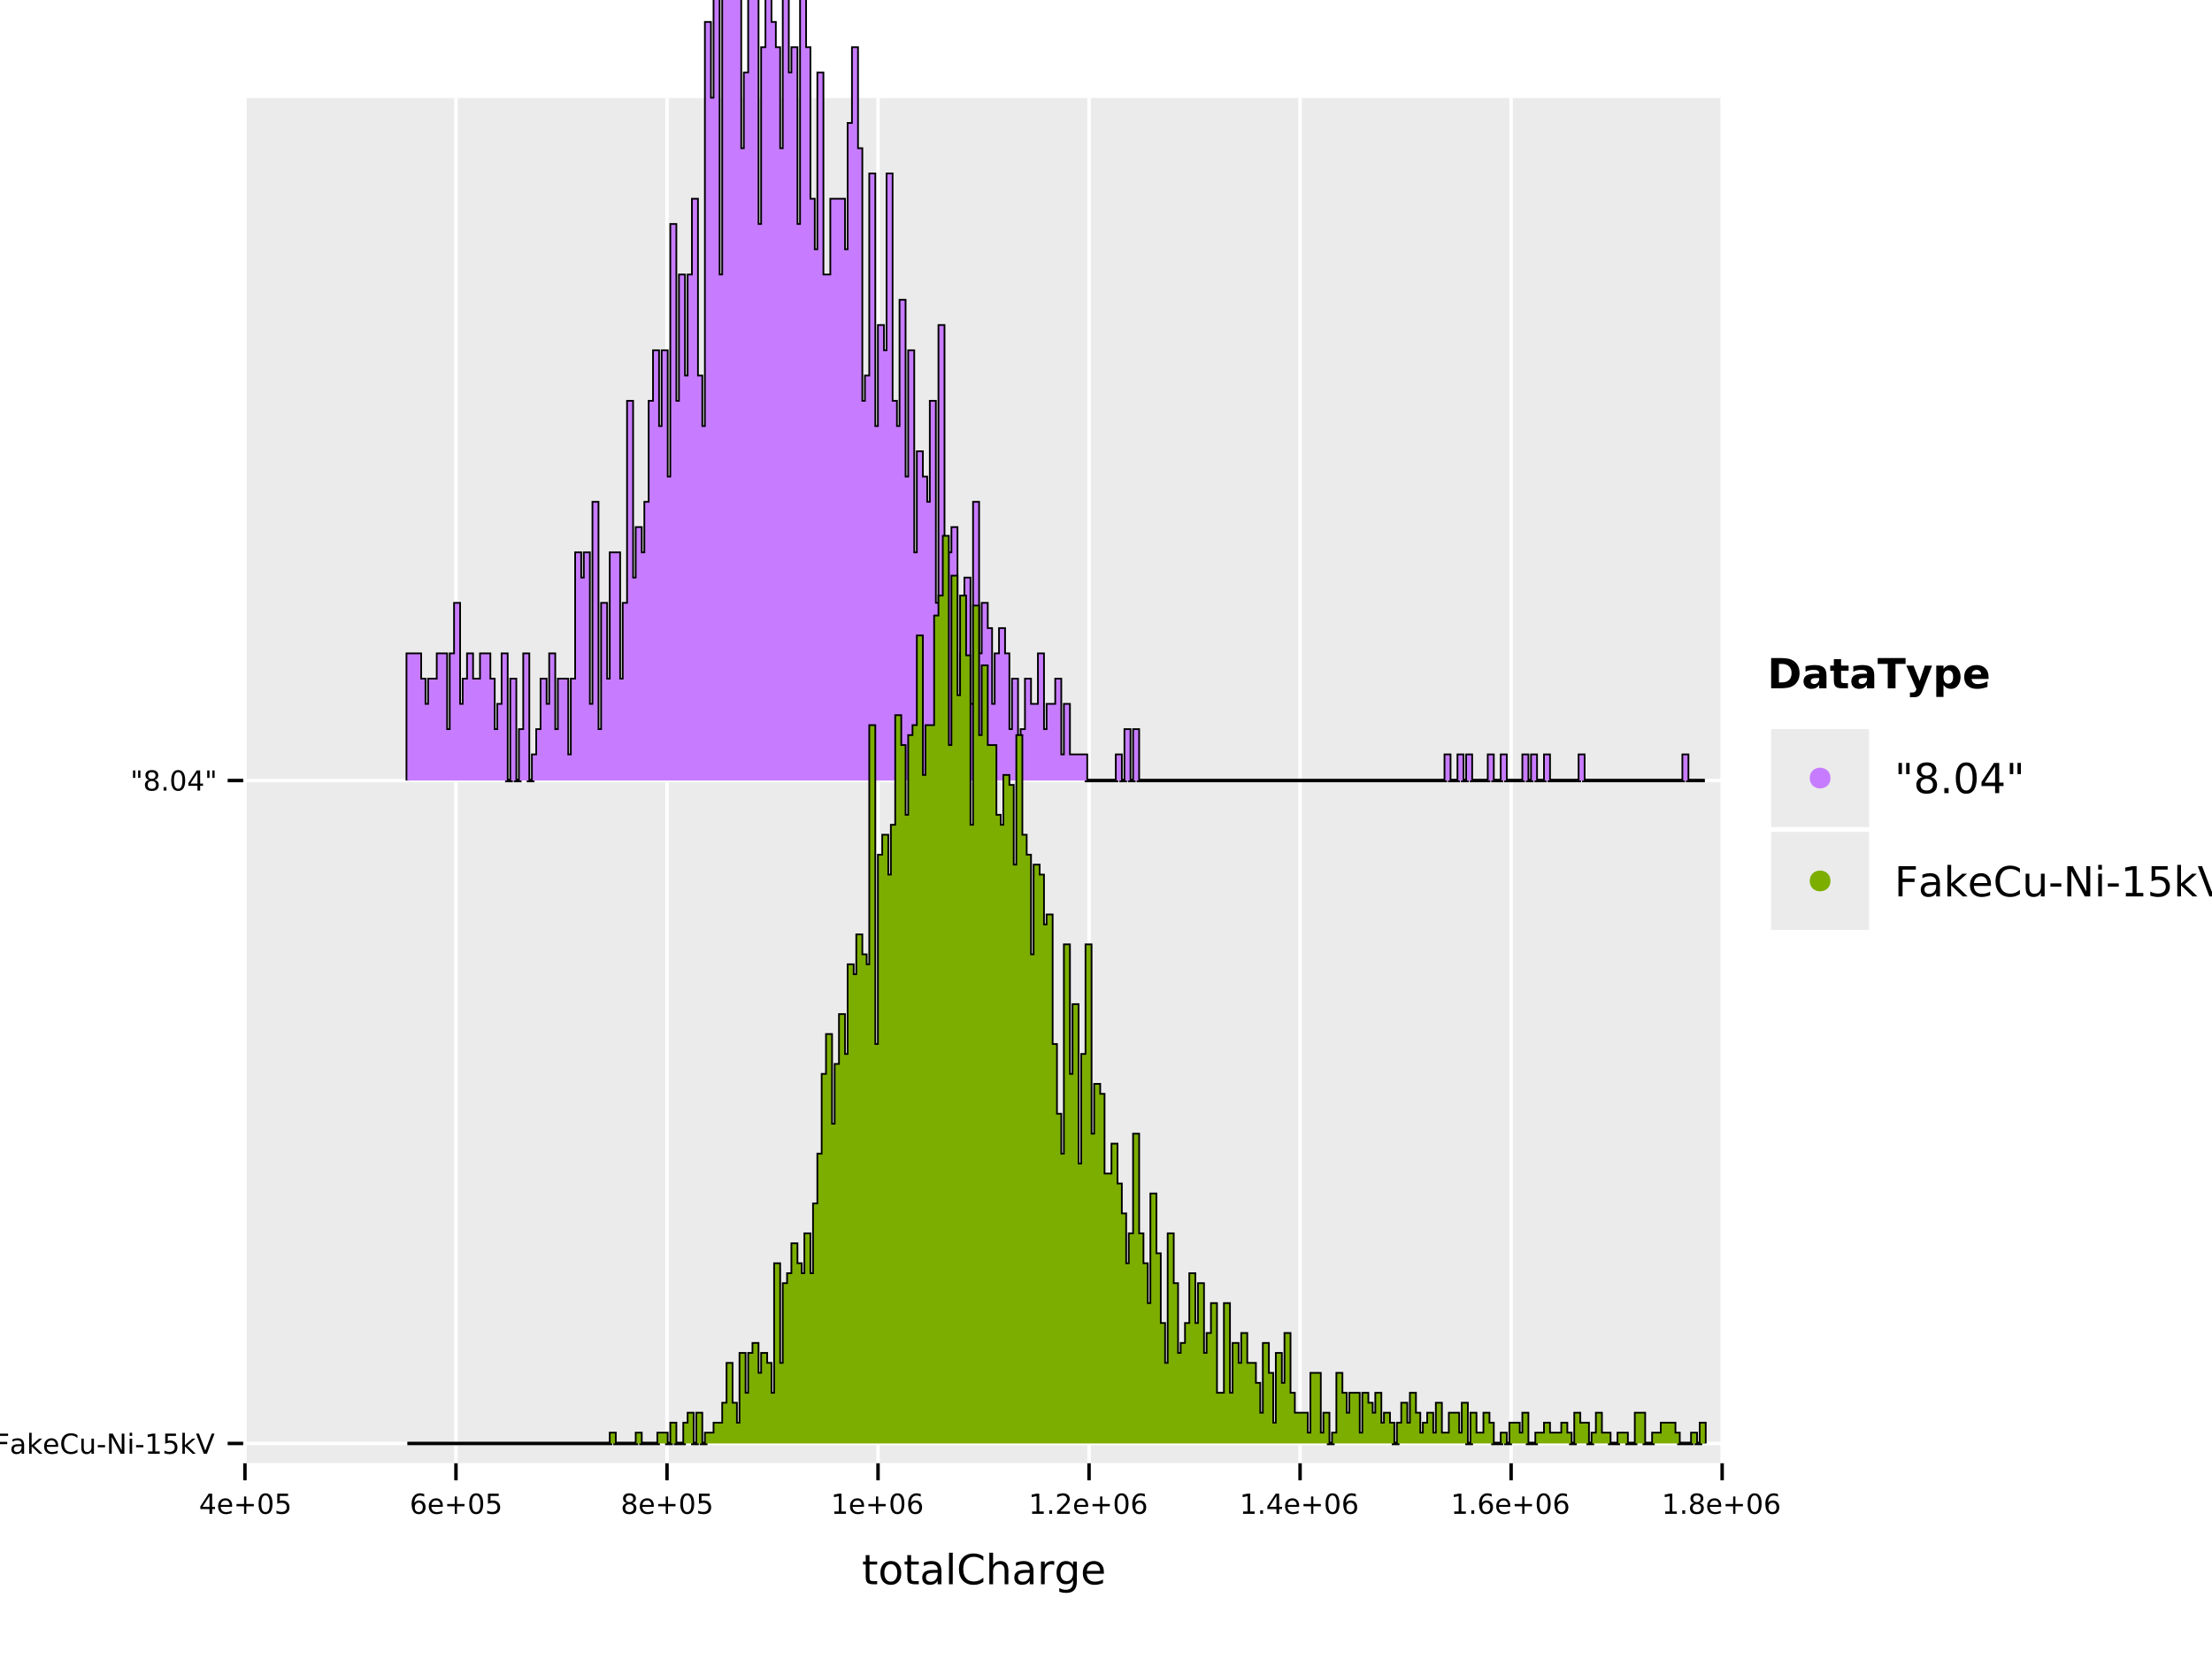 <?xml version="1.0" encoding="UTF-8" standalone="no"?>
<svg
   width="640pt"
   height="480pt"
   viewBox="0 0 640 480"
   version="1.1"
   id="svg177"
   sodipodi:docname="totalCharge_ridgeline_comparison.pdf"
   xmlns:inkscape="http://www.inkscape.org/namespaces/inkscape"
   xmlns:sodipodi="http://sodipodi.sourceforge.net/DTD/sodipodi-0.dtd"
   xmlns:xlink="http://www.w3.org/1999/xlink"
   xmlns="http://www.w3.org/2000/svg"
   xmlns:svg="http://www.w3.org/2000/svg">
  <sodipodi:namedview
     id="namedview177"
     pagecolor="#ffffff"
     bordercolor="#666666"
     borderopacity="1.0"
     inkscape:showpageshadow="2"
     inkscape:pageopacity="0.0"
     inkscape:pagecheckerboard="0"
     inkscape:deskcolor="#d1d1d1"
     inkscape:document-units="pt" />
  <defs
     id="defs50">
    <g
       id="g50">
      <g
         id="glyph-0-0">
        <path
           d="M 3.031 -5.141 L 1.031 -2.031 L 3.031 -2.031 Z M 2.812 -5.828 L 3.812 -5.828 L 3.812 -2.031 L 4.641 -2.031 L 4.641 -1.375 L 3.812 -1.375 L 3.812 0 L 3.031 0 L 3.031 -1.375 L 0.391 -1.375 L 0.391 -2.141 Z M 2.812 -5.828 "
           id="path1" />
      </g>
      <g
         id="glyph-0-1">
        <path
           d="M 4.5 -2.375 L 4.5 -2.016 L 1.188 -2.016 C 1.219 -1.523 1.367 -1.148 1.641 -0.891 C 1.91 -0.629 2.281 -0.5 2.75 -0.5 C 3.031 -0.5 3.301 -0.531 3.562 -0.594 C 3.82 -0.664 4.078 -0.77 4.328 -0.906 L 4.328 -0.219 C 4.066 -0.113 3.801 -0.035 3.531 0.016 C 3.258 0.078 2.988 0.109 2.719 0.109 C 2.02 0.109 1.461 -0.094 1.047 -0.5 C 0.641 -0.906 0.438 -1.453 0.438 -2.141 C 0.438 -2.859 0.629 -3.426 1.016 -3.844 C 1.41 -4.27 1.938 -4.484 2.594 -4.484 C 3.176 -4.484 3.641 -4.289 3.984 -3.906 C 4.328 -3.531 4.5 -3.02 4.5 -2.375 Z M 3.781 -2.578 C 3.77 -2.973 3.656 -3.285 3.438 -3.516 C 3.227 -3.754 2.945 -3.875 2.594 -3.875 C 2.195 -3.875 1.875 -3.758 1.625 -3.531 C 1.383 -3.301 1.25 -2.984 1.219 -2.578 Z M 3.781 -2.578 "
           id="path2" />
      </g>
      <g
         id="glyph-0-2">
        <path
           d="M 3.688 -5.016 L 3.688 -2.844 L 5.859 -2.844 L 5.859 -2.172 L 3.688 -2.172 L 3.688 0 L 3.031 0 L 3.031 -2.172 L 0.844 -2.172 L 0.844 -2.844 L 3.031 -2.844 L 3.031 -5.016 Z M 3.688 -5.016 "
           id="path3" />
      </g>
      <g
         id="glyph-0-3">
        <path
           d="M 2.547 -5.312 C 2.141 -5.312 1.832 -5.109 1.625 -4.703 C 1.426 -4.305 1.328 -3.707 1.328 -2.906 C 1.328 -2.113 1.426 -1.516 1.625 -1.109 C 1.832 -0.711 2.141 -0.516 2.547 -0.516 C 2.953 -0.516 3.254 -0.711 3.453 -1.109 C 3.66 -1.516 3.766 -2.113 3.766 -2.906 C 3.766 -3.707 3.66 -4.305 3.453 -4.703 C 3.254 -5.109 2.953 -5.312 2.547 -5.312 Z M 2.547 -5.938 C 3.203 -5.938 3.703 -5.676 4.047 -5.156 C 4.391 -4.645 4.562 -3.895 4.562 -2.906 C 4.562 -1.926 4.391 -1.176 4.047 -0.656 C 3.703 -0.145 3.203 0.109 2.547 0.109 C 1.891 0.109 1.391 -0.145 1.047 -0.656 C 0.703 -1.176 0.531 -1.926 0.531 -2.906 C 0.531 -3.895 0.703 -4.645 1.047 -5.156 C 1.391 -5.676 1.891 -5.938 2.547 -5.938 Z M 2.547 -5.938 "
           id="path4" />
      </g>
      <g
         id="glyph-0-4">
        <path
           d="M 0.859 -5.828 L 3.969 -5.828 L 3.969 -5.172 L 1.594 -5.172 L 1.594 -3.734 C 1.707 -3.773 1.82 -3.805 1.938 -3.828 C 2.051 -3.848 2.164 -3.859 2.281 -3.859 C 2.926 -3.859 3.438 -3.676 3.812 -3.312 C 4.195 -2.957 4.391 -2.477 4.391 -1.875 C 4.391 -1.25 4.191 -0.758 3.797 -0.406 C 3.41 -0.062 2.863 0.109 2.156 0.109 C 1.906 0.109 1.656 0.086 1.406 0.047 C 1.156 0.004 0.895 -0.055 0.625 -0.141 L 0.625 -0.938 C 0.852 -0.801 1.094 -0.703 1.344 -0.641 C 1.594 -0.578 1.859 -0.547 2.141 -0.547 C 2.586 -0.547 2.941 -0.664 3.203 -0.906 C 3.473 -1.145 3.609 -1.469 3.609 -1.875 C 3.609 -2.281 3.473 -2.598 3.203 -2.828 C 2.941 -3.066 2.586 -3.188 2.141 -3.188 C 1.93 -3.188 1.719 -3.16 1.5 -3.109 C 1.289 -3.066 1.078 -3 0.859 -2.906 Z M 0.859 -5.828 "
           id="path5" />
      </g>
      <g
         id="glyph-0-5">
        <path
           d="M 2.641 -3.234 C 2.285 -3.234 2.004 -3.109 1.797 -2.859 C 1.586 -2.617 1.484 -2.289 1.484 -1.875 C 1.484 -1.457 1.586 -1.125 1.797 -0.875 C 2.004 -0.633 2.285 -0.516 2.641 -0.516 C 2.992 -0.516 3.273 -0.633 3.484 -0.875 C 3.691 -1.125 3.797 -1.457 3.797 -1.875 C 3.797 -2.289 3.691 -2.617 3.484 -2.859 C 3.273 -3.109 2.992 -3.234 2.641 -3.234 Z M 4.203 -5.703 L 4.203 -4.984 C 4.004 -5.078 3.805 -5.148 3.609 -5.203 C 3.41 -5.254 3.211 -5.281 3.016 -5.281 C 2.492 -5.281 2.094 -5.102 1.812 -4.75 C 1.539 -4.395 1.383 -3.863 1.344 -3.156 C 1.5 -3.383 1.691 -3.555 1.922 -3.672 C 2.148 -3.797 2.406 -3.859 2.688 -3.859 C 3.27 -3.859 3.734 -3.68 4.078 -3.328 C 4.422 -2.973 4.594 -2.488 4.594 -1.875 C 4.594 -1.27 4.414 -0.785 4.062 -0.422 C 3.707 -0.066 3.234 0.109 2.641 0.109 C 1.961 0.109 1.445 -0.145 1.094 -0.656 C 0.738 -1.176 0.562 -1.926 0.562 -2.906 C 0.562 -3.832 0.781 -4.566 1.219 -5.109 C 1.656 -5.66 2.242 -5.938 2.984 -5.938 C 3.18 -5.938 3.379 -5.914 3.578 -5.875 C 3.773 -5.844 3.984 -5.785 4.203 -5.703 Z M 4.203 -5.703 "
           id="path6" />
      </g>
      <g
         id="glyph-0-6">
        <path
           d="M 2.547 -2.766 C 2.172 -2.766 1.875 -2.664 1.656 -2.469 C 1.445 -2.27 1.344 -1.992 1.344 -1.641 C 1.344 -1.285 1.445 -1.008 1.656 -0.812 C 1.875 -0.613 2.172 -0.516 2.547 -0.516 C 2.922 -0.516 3.211 -0.613 3.422 -0.812 C 3.641 -1.02 3.75 -1.297 3.75 -1.641 C 3.75 -1.992 3.641 -2.27 3.422 -2.469 C 3.211 -2.664 2.922 -2.766 2.547 -2.766 Z M 1.75 -3.109 C 1.414 -3.191 1.156 -3.348 0.969 -3.578 C 0.781 -3.805 0.688 -4.086 0.688 -4.422 C 0.688 -4.891 0.848 -5.258 1.172 -5.531 C 1.504 -5.801 1.961 -5.938 2.547 -5.938 C 3.129 -5.938 3.582 -5.801 3.906 -5.531 C 4.238 -5.258 4.406 -4.891 4.406 -4.422 C 4.406 -4.086 4.312 -3.805 4.125 -3.578 C 3.938 -3.348 3.676 -3.191 3.344 -3.109 C 3.719 -3.016 4.008 -2.836 4.219 -2.578 C 4.438 -2.328 4.547 -2.016 4.547 -1.641 C 4.547 -1.078 4.375 -0.645 4.031 -0.344 C 3.688 -0.039 3.191 0.109 2.547 0.109 C 1.898 0.109 1.406 -0.039 1.062 -0.344 C 0.719 -0.645 0.547 -1.078 0.547 -1.641 C 0.547 -2.016 0.648 -2.328 0.859 -2.578 C 1.078 -2.836 1.375 -3.016 1.75 -3.109 Z M 1.469 -4.359 C 1.469 -4.055 1.562 -3.816 1.75 -3.641 C 1.938 -3.473 2.203 -3.391 2.547 -3.391 C 2.879 -3.391 3.141 -3.473 3.328 -3.641 C 3.523 -3.816 3.625 -4.055 3.625 -4.359 C 3.625 -4.66 3.523 -4.895 3.328 -5.062 C 3.141 -5.227 2.879 -5.312 2.547 -5.312 C 2.203 -5.312 1.938 -5.227 1.75 -5.062 C 1.562 -4.895 1.469 -4.66 1.469 -4.359 Z M 1.469 -4.359 "
           id="path7" />
      </g>
      <g
         id="glyph-0-7">
        <path
           d="M 1 -0.672 L 2.281 -0.672 L 2.281 -5.109 L 0.875 -4.828 L 0.875 -5.547 L 2.281 -5.828 L 3.062 -5.828 L 3.062 -0.672 L 4.359 -0.672 L 4.359 0 L 1 0 Z M 1 -0.672 "
           id="path8" />
      </g>
      <g
         id="glyph-0-8">
        <path
           d="M 0.859 -1 L 1.688 -1 L 1.688 0 L 0.859 0 Z M 0.859 -1 "
           id="path9" />
      </g>
      <g
         id="glyph-0-9">
        <path
           d="M 1.531 -0.672 L 4.297 -0.672 L 4.297 0 L 0.594 0 L 0.594 -0.672 C 0.883 -0.973 1.289 -1.383 1.812 -1.906 C 2.332 -2.438 2.656 -2.773 2.781 -2.922 C 3.039 -3.203 3.219 -3.441 3.312 -3.641 C 3.414 -3.836 3.469 -4.031 3.469 -4.219 C 3.469 -4.531 3.359 -4.785 3.141 -4.984 C 2.922 -5.18 2.641 -5.281 2.297 -5.281 C 2.047 -5.281 1.781 -5.234 1.5 -5.141 C 1.227 -5.055 0.938 -4.926 0.625 -4.75 L 0.625 -5.547 C 0.945 -5.68 1.242 -5.781 1.516 -5.844 C 1.797 -5.906 2.051 -5.938 2.281 -5.938 C 2.883 -5.938 3.363 -5.785 3.719 -5.484 C 4.082 -5.18 4.266 -4.781 4.266 -4.281 C 4.266 -4.039 4.219 -3.812 4.125 -3.594 C 4.031 -3.375 3.867 -3.117 3.641 -2.828 C 3.566 -2.754 3.352 -2.535 3 -2.172 C 2.656 -1.816 2.164 -1.316 1.531 -0.672 Z M 1.531 -0.672 "
           id="path10" />
      </g>
      <g
         id="glyph-0-10">
        <path
           d="M 1.438 -5.828 L 1.438 -3.672 L 0.766 -3.672 L 0.766 -5.828 Z M 2.906 -5.828 L 2.906 -3.672 L 2.25 -3.672 L 2.25 -5.828 Z M 2.906 -5.828 "
           id="path11" />
      </g>
      <g
         id="glyph-0-11">
        <path
           d="M 0.781 -5.828 L 4.141 -5.828 L 4.141 -5.172 L 1.578 -5.172 L 1.578 -3.453 L 3.891 -3.453 L 3.891 -2.781 L 1.578 -2.781 L 1.578 0 L 0.781 0 Z M 0.781 -5.828 "
           id="path12" />
      </g>
      <g
         id="glyph-0-12">
        <path
           d="M 2.75 -2.203 C 2.164 -2.203 1.758 -2.133 1.531 -2 C 1.312 -1.863 1.203 -1.641 1.203 -1.328 C 1.203 -1.066 1.285 -0.859 1.453 -0.703 C 1.617 -0.555 1.848 -0.484 2.141 -0.484 C 2.535 -0.484 2.852 -0.625 3.094 -0.906 C 3.332 -1.195 3.453 -1.578 3.453 -2.047 L 3.453 -2.203 Z M 4.172 -2.5 L 4.172 0 L 3.453 0 L 3.453 -0.672 C 3.297 -0.398 3.094 -0.203 2.844 -0.078 C 2.602 0.047 2.305 0.109 1.953 0.109 C 1.504 0.109 1.145 -0.016 0.875 -0.266 C 0.613 -0.516 0.484 -0.852 0.484 -1.281 C 0.484 -1.77 0.645 -2.141 0.969 -2.391 C 1.301 -2.641 1.797 -2.766 2.453 -2.766 L 3.453 -2.766 L 3.453 -2.828 C 3.453 -3.16 3.344 -3.414 3.125 -3.594 C 2.914 -3.781 2.613 -3.875 2.219 -3.875 C 1.969 -3.875 1.723 -3.844 1.484 -3.781 C 1.242 -3.719 1.016 -3.629 0.797 -3.516 L 0.797 -4.172 C 1.066 -4.273 1.32 -4.352 1.562 -4.406 C 1.812 -4.457 2.055 -4.484 2.297 -4.484 C 2.922 -4.484 3.391 -4.316 3.703 -3.984 C 4.016 -3.66 4.172 -3.164 4.172 -2.5 Z M 4.172 -2.5 "
           id="path13" />
      </g>
      <g
         id="glyph-0-13">
        <path
           d="M 0.734 -6.078 L 1.453 -6.078 L 1.453 -2.484 L 3.594 -4.375 L 4.516 -4.375 L 2.188 -2.328 L 4.609 0 L 3.672 0 L 1.453 -2.141 L 1.453 0 L 0.734 0 Z M 0.734 -6.078 "
           id="path14" />
      </g>
      <g
         id="glyph-0-14">
        <path
           d="M 5.156 -5.391 L 5.156 -4.547 C 4.883 -4.797 4.598 -4.984 4.297 -5.109 C 4.004 -5.234 3.688 -5.297 3.344 -5.297 C 2.676 -5.297 2.164 -5.086 1.812 -4.672 C 1.457 -4.266 1.281 -3.676 1.281 -2.906 C 1.281 -2.145 1.457 -1.555 1.812 -1.141 C 2.164 -0.734 2.676 -0.531 3.344 -0.531 C 3.688 -0.531 4.004 -0.594 4.297 -0.719 C 4.598 -0.844 4.883 -1.031 5.156 -1.281 L 5.156 -0.453 C 4.875 -0.266 4.578 -0.125 4.266 -0.031 C 3.961 0.062 3.641 0.109 3.297 0.109 C 2.41 0.109 1.711 -0.16 1.203 -0.703 C 0.703 -1.242 0.453 -1.977 0.453 -2.906 C 0.453 -3.844 0.703 -4.582 1.203 -5.125 C 1.711 -5.664 2.41 -5.938 3.297 -5.938 C 3.648 -5.938 3.977 -5.891 4.281 -5.797 C 4.594 -5.703 4.883 -5.566 5.156 -5.391 Z M 5.156 -5.391 "
           id="path15" />
      </g>
      <g
         id="glyph-0-15">
        <path
           d="M 0.688 -1.734 L 0.688 -4.375 L 1.406 -4.375 L 1.406 -1.75 C 1.406 -1.344 1.484 -1.035 1.641 -0.828 C 1.805 -0.617 2.051 -0.516 2.375 -0.516 C 2.758 -0.516 3.062 -0.633 3.281 -0.875 C 3.508 -1.125 3.625 -1.461 3.625 -1.891 L 3.625 -4.375 L 4.344 -4.375 L 4.344 0 L 3.625 0 L 3.625 -0.672 C 3.445 -0.41 3.242 -0.211 3.016 -0.078 C 2.785 0.047 2.52 0.109 2.219 0.109 C 1.719 0.109 1.336 -0.047 1.078 -0.359 C 0.816 -0.672 0.688 -1.129 0.688 -1.734 Z M 2.484 -4.484 Z M 2.484 -4.484 "
           id="path16" />
      </g>
      <g
         id="glyph-0-16">
        <path
           d="M 0.391 -2.516 L 2.5 -2.516 L 2.5 -1.875 L 0.391 -1.875 Z M 0.391 -2.516 "
           id="path17" />
      </g>
      <g
         id="glyph-0-17">
        <path
           d="M 0.781 -5.828 L 1.844 -5.828 L 4.438 -0.953 L 4.438 -5.828 L 5.203 -5.828 L 5.203 0 L 4.141 0 L 1.547 -4.875 L 1.547 0 L 0.781 0 Z M 0.781 -5.828 "
           id="path18" />
      </g>
      <g
         id="glyph-0-18">
        <path
           d="M 0.75 -4.375 L 1.469 -4.375 L 1.469 0 L 0.75 0 Z M 0.75 -6.078 L 1.469 -6.078 L 1.469 -5.172 L 0.75 -5.172 Z M 0.75 -6.078 "
           id="path19" />
      </g>
      <g
         id="glyph-0-19">
        <path
           d="M 2.297 0 L 0.062 -5.828 L 0.891 -5.828 L 2.734 -0.922 L 4.594 -5.828 L 5.406 -5.828 L 3.188 0 Z M 2.297 0 "
           id="path20" />
      </g>
      <g
         id="glyph-1-0">
        <path
           d="M 2.203 -8.422 L 2.203 -6.562 L 4.422 -6.562 L 4.422 -5.719 L 2.203 -5.719 L 2.203 -2.156 C 2.203 -1.625 2.273 -1.281 2.422 -1.125 C 2.566 -0.977 2.863 -0.906 3.312 -0.906 L 4.422 -0.906 L 4.422 0 L 3.312 0 C 2.477 0 1.898 -0.156 1.578 -0.469 C 1.266 -0.781 1.109 -1.344 1.109 -2.156 L 1.109 -5.719 L 0.328 -5.719 L 0.328 -6.562 L 1.109 -6.562 L 1.109 -8.422 Z M 2.203 -8.422 "
           id="path21" />
      </g>
      <g
         id="glyph-1-1">
        <path
           d="M 3.672 -5.812 C 3.098 -5.812 2.641 -5.582 2.297 -5.125 C 1.961 -4.676 1.797 -4.062 1.797 -3.281 C 1.797 -2.488 1.961 -1.867 2.297 -1.422 C 2.629 -0.973 3.086 -0.75 3.672 -0.75 C 4.242 -0.75 4.695 -0.973 5.031 -1.422 C 5.375 -1.879 5.547 -2.5 5.547 -3.281 C 5.547 -4.051 5.375 -4.664 5.031 -5.125 C 4.695 -5.582 4.242 -5.812 3.672 -5.812 Z M 3.672 -6.719 C 4.609 -6.719 5.344 -6.41 5.875 -5.797 C 6.414 -5.191 6.688 -4.352 6.688 -3.281 C 6.688 -2.207 6.414 -1.363 5.875 -0.75 C 5.344 -0.133 4.609 0.172 3.672 0.172 C 2.734 0.172 1.992 -0.133 1.453 -0.75 C 0.922 -1.363 0.656 -2.207 0.656 -3.281 C 0.656 -4.352 0.922 -5.191 1.453 -5.797 C 1.992 -6.41 2.734 -6.719 3.672 -6.719 Z M 3.672 -6.719 "
           id="path22" />
      </g>
      <g
         id="glyph-1-2">
        <path
           d="M 4.109 -3.297 C 3.242 -3.297 2.641 -3.195 2.297 -3 C 1.961 -2.801 1.797 -2.461 1.797 -1.984 C 1.797 -1.598 1.922 -1.289 2.172 -1.062 C 2.43 -0.844 2.773 -0.734 3.203 -0.734 C 3.805 -0.734 4.285 -0.941 4.641 -1.359 C 5.004 -1.785 5.188 -2.352 5.188 -3.062 L 5.188 -3.297 Z M 6.266 -3.75 L 6.266 0 L 5.188 0 L 5.188 -1 C 4.938 -0.602 4.629 -0.305 4.266 -0.109 C 3.898 0.078 3.453 0.172 2.922 0.172 C 2.242 0.172 1.707 -0.016 1.312 -0.391 C 0.914 -0.773 0.719 -1.281 0.719 -1.906 C 0.719 -2.645 0.961 -3.203 1.453 -3.578 C 1.953 -3.953 2.691 -4.141 3.672 -4.141 L 5.188 -4.141 L 5.188 -4.25 C 5.188 -4.75 5.02 -5.133 4.688 -5.406 C 4.363 -5.676 3.91 -5.812 3.328 -5.812 C 2.953 -5.812 2.582 -5.766 2.219 -5.672 C 1.863 -5.578 1.523 -5.441 1.203 -5.266 L 1.203 -6.266 C 1.598 -6.422 1.977 -6.535 2.344 -6.609 C 2.719 -6.68 3.082 -6.719 3.438 -6.719 C 4.383 -6.719 5.094 -6.473 5.562 -5.984 C 6.031 -5.492 6.266 -4.75 6.266 -3.75 Z M 6.266 -3.75 "
           id="path23" />
      </g>
      <g
         id="glyph-1-3">
        <path
           d="M 1.125 -9.125 L 2.203 -9.125 L 2.203 0 L 1.125 0 Z M 1.125 -9.125 "
           id="path24" />
      </g>
      <g
         id="glyph-1-4">
        <path
           d="M 7.734 -8.078 L 7.734 -6.828 C 7.328 -7.203 6.898 -7.477 6.453 -7.656 C 6.004 -7.844 5.523 -7.938 5.016 -7.938 C 4.016 -7.938 3.25 -7.629 2.719 -7.016 C 2.188 -6.398 1.922 -5.516 1.922 -4.359 C 1.922 -3.211 2.188 -2.332 2.719 -1.719 C 3.25 -1.102 4.016 -0.797 5.016 -0.797 C 5.523 -0.797 6.004 -0.891 6.453 -1.078 C 6.898 -1.266 7.328 -1.539 7.734 -1.906 L 7.734 -0.672 C 7.316 -0.391 6.875 -0.176 6.406 -0.031 C 5.945 0.102 5.461 0.172 4.953 0.172 C 3.617 0.172 2.57 -0.234 1.812 -1.047 C 1.051 -1.859 0.672 -2.961 0.672 -4.359 C 0.672 -5.766 1.051 -6.875 1.812 -7.688 C 2.57 -8.5 3.617 -8.906 4.953 -8.906 C 5.473 -8.906 5.961 -8.832 6.422 -8.688 C 6.891 -8.551 7.328 -8.348 7.734 -8.078 Z M 7.734 -8.078 "
           id="path25" />
      </g>
      <g
         id="glyph-1-5">
        <path
           d="M 6.594 -3.969 L 6.594 0 L 5.516 0 L 5.516 -3.922 C 5.516 -4.547 5.391 -5.008 5.141 -5.312 C 4.898 -5.625 4.539 -5.781 4.062 -5.781 C 3.477 -5.781 3.016 -5.594 2.672 -5.219 C 2.336 -4.852 2.172 -4.348 2.172 -3.703 L 2.172 0 L 1.094 0 L 1.094 -9.125 L 2.172 -9.125 L 2.172 -5.547 C 2.43 -5.941 2.734 -6.234 3.078 -6.422 C 3.43 -6.617 3.836 -6.719 4.297 -6.719 C 5.047 -6.719 5.613 -6.484 6 -6.016 C 6.395 -5.555 6.594 -4.875 6.594 -3.969 Z M 6.594 -3.969 "
           id="path26" />
      </g>
      <g
         id="glyph-1-6">
        <path
           d="M 4.938 -5.562 C 4.812 -5.625 4.676 -5.672 4.531 -5.703 C 4.395 -5.742 4.238 -5.766 4.062 -5.766 C 3.457 -5.766 2.988 -5.566 2.656 -5.172 C 2.332 -4.773 2.172 -4.203 2.172 -3.453 L 2.172 0 L 1.094 0 L 1.094 -6.562 L 2.172 -6.562 L 2.172 -5.547 C 2.398 -5.941 2.695 -6.234 3.062 -6.422 C 3.426 -6.617 3.867 -6.719 4.391 -6.719 C 4.461 -6.719 4.539 -6.711 4.625 -6.703 C 4.719 -6.691 4.816 -6.676 4.922 -6.656 Z M 4.938 -5.562 "
           id="path27" />
      </g>
      <g
         id="glyph-1-7">
        <path
           d="M 5.453 -3.359 C 5.453 -4.141 5.289 -4.742 4.969 -5.172 C 4.645 -5.598 4.191 -5.812 3.609 -5.812 C 3.035 -5.812 2.586 -5.598 2.266 -5.172 C 1.941 -4.742 1.781 -4.141 1.781 -3.359 C 1.781 -2.578 1.941 -1.973 2.266 -1.547 C 2.586 -1.117 3.035 -0.906 3.609 -0.906 C 4.191 -0.906 4.645 -1.117 4.969 -1.547 C 5.289 -1.973 5.453 -2.578 5.453 -3.359 Z M 6.531 -0.812 C 6.531 0.301 6.281 1.129 5.781 1.672 C 5.289 2.223 4.531 2.5 3.5 2.5 C 3.125 2.5 2.766 2.469 2.422 2.406 C 2.086 2.352 1.766 2.27 1.453 2.156 L 1.453 1.109 C 1.766 1.273 2.078 1.398 2.391 1.484 C 2.703 1.566 3.016 1.609 3.328 1.609 C 4.035 1.609 4.566 1.422 4.922 1.047 C 5.273 0.68 5.453 0.125 5.453 -0.625 L 5.453 -1.156 C 5.223 -0.77 4.938 -0.477 4.594 -0.281 C 4.25 -0.094 3.832 0 3.344 0 C 2.539 0 1.891 -0.305 1.391 -0.922 C 0.898 -1.535 0.656 -2.348 0.656 -3.359 C 0.656 -4.367 0.898 -5.18 1.391 -5.797 C 1.891 -6.41 2.539 -6.719 3.344 -6.719 C 3.832 -6.719 4.25 -6.617 4.594 -6.422 C 4.938 -6.234 5.223 -5.945 5.453 -5.562 L 5.453 -6.562 L 6.531 -6.562 Z M 6.531 -0.812 "
           id="path28" />
      </g>
      <g
         id="glyph-1-8">
        <path
           d="M 6.75 -3.547 L 6.75 -3.031 L 1.781 -3.031 C 1.832 -2.281 2.055 -1.711 2.453 -1.328 C 2.859 -0.941 3.414 -0.75 4.125 -0.75 C 4.539 -0.75 4.941 -0.797 5.328 -0.891 C 5.723 -0.992 6.113 -1.148 6.5 -1.359 L 6.5 -0.328 C 6.102 -0.172 5.703 -0.051 5.297 0.031 C 4.891 0.125 4.477 0.172 4.062 0.172 C 3.02 0.172 2.191 -0.129 1.578 -0.734 C 0.961 -1.348 0.656 -2.176 0.656 -3.219 C 0.656 -4.289 0.945 -5.141 1.531 -5.766 C 2.113 -6.398 2.895 -6.719 3.875 -6.719 C 4.758 -6.719 5.457 -6.43 5.969 -5.859 C 6.488 -5.297 6.75 -4.523 6.75 -3.547 Z M 5.672 -3.875 C 5.66 -4.457 5.492 -4.926 5.172 -5.281 C 4.848 -5.633 4.422 -5.812 3.891 -5.812 C 3.285 -5.812 2.801 -5.641 2.438 -5.297 C 2.082 -4.953 1.879 -4.473 1.828 -3.859 Z M 5.672 -3.875 "
           id="path29" />
      </g>
      <g
         id="glyph-1-9">
        <path
           d="M 2.156 -8.75 L 2.156 -5.5 L 1.156 -5.5 L 1.156 -8.75 Z M 4.359 -8.75 L 4.359 -5.5 L 3.375 -5.5 L 3.375 -8.75 Z M 4.359 -8.75 "
           id="path30" />
      </g>
      <g
         id="glyph-1-10">
        <path
           d="M 3.812 -4.156 C 3.25 -4.156 2.805 -4.004 2.484 -3.703 C 2.16 -3.398 2 -2.988 2 -2.469 C 2 -1.938 2.16 -1.52 2.484 -1.219 C 2.805 -0.914 3.25 -0.766 3.812 -0.766 C 4.375 -0.766 4.816 -0.914 5.141 -1.219 C 5.461 -1.52 5.625 -1.938 5.625 -2.469 C 5.625 -2.988 5.461 -3.398 5.141 -3.703 C 4.828 -4.004 4.383 -4.156 3.812 -4.156 Z M 2.625 -4.656 C 2.125 -4.781 1.727 -5.016 1.438 -5.359 C 1.156 -5.711 1.016 -6.141 1.016 -6.641 C 1.016 -7.336 1.266 -7.891 1.766 -8.297 C 2.266 -8.703 2.945 -8.906 3.812 -8.906 C 4.688 -8.906 5.367 -8.703 5.859 -8.297 C 6.359 -7.891 6.609 -7.336 6.609 -6.641 C 6.609 -6.141 6.469 -5.711 6.188 -5.359 C 5.906 -5.016 5.508 -4.781 5 -4.656 C 5.57 -4.52 6.016 -4.258 6.328 -3.875 C 6.648 -3.488 6.812 -3.02 6.812 -2.469 C 6.812 -1.613 6.551 -0.957 6.031 -0.5 C 5.52 -0.051 4.781 0.172 3.812 0.172 C 2.852 0.172 2.113 -0.051 1.594 -0.5 C 1.07 -0.957 0.812 -1.613 0.812 -2.469 C 0.812 -3.02 0.973 -3.488 1.297 -3.875 C 1.617 -4.258 2.062 -4.52 2.625 -4.656 Z M 2.203 -6.531 C 2.203 -6.07 2.344 -5.719 2.625 -5.469 C 2.906 -5.219 3.301 -5.094 3.812 -5.094 C 4.32 -5.094 4.719 -5.219 5 -5.469 C 5.289 -5.719 5.438 -6.07 5.438 -6.531 C 5.438 -6.977 5.289 -7.328 5 -7.578 C 4.719 -7.836 4.32 -7.969 3.812 -7.969 C 3.301 -7.969 2.906 -7.836 2.625 -7.578 C 2.344 -7.328 2.203 -6.977 2.203 -6.531 Z M 2.203 -6.531 "
           id="path31" />
      </g>
      <g
         id="glyph-1-11">
        <path
           d="M 1.281 -1.484 L 2.516 -1.484 L 2.516 0 L 1.281 0 Z M 1.281 -1.484 "
           id="path32" />
      </g>
      <g
         id="glyph-1-12">
        <path
           d="M 3.812 -7.969 C 3.207 -7.969 2.75 -7.664 2.438 -7.062 C 2.133 -6.469 1.984 -5.566 1.984 -4.359 C 1.984 -3.16 2.133 -2.258 2.438 -1.656 C 2.75 -1.062 3.207 -0.766 3.812 -0.766 C 4.426 -0.766 4.883 -1.062 5.188 -1.656 C 5.5 -2.258 5.656 -3.16 5.656 -4.359 C 5.656 -5.566 5.5 -6.469 5.188 -7.062 C 4.883 -7.664 4.426 -7.969 3.812 -7.969 Z M 3.812 -8.906 C 4.789 -8.906 5.539 -8.516 6.062 -7.734 C 6.582 -6.961 6.844 -5.836 6.844 -4.359 C 6.844 -2.891 6.582 -1.766 6.062 -0.984 C 5.539 -0.211 4.789 0.172 3.812 0.172 C 2.832 0.172 2.082 -0.211 1.562 -0.984 C 1.051 -1.766 0.797 -2.891 0.797 -4.359 C 0.797 -5.836 1.051 -6.961 1.562 -7.734 C 2.082 -8.516 2.832 -8.906 3.812 -8.906 Z M 3.812 -8.906 "
           id="path33" />
      </g>
      <g
         id="glyph-1-13">
        <path
           d="M 4.531 -7.719 L 1.547 -3.047 L 4.531 -3.047 Z M 4.219 -8.75 L 5.719 -8.75 L 5.719 -3.047 L 6.969 -3.047 L 6.969 -2.062 L 5.719 -2.062 L 5.719 0 L 4.531 0 L 4.531 -2.062 L 0.594 -2.062 L 0.594 -3.203 Z M 4.219 -8.75 "
           id="path34" />
      </g>
      <g
         id="glyph-1-14">
        <path
           d="M 1.172 -8.75 L 6.203 -8.75 L 6.203 -7.75 L 2.359 -7.75 L 2.359 -5.172 L 5.828 -5.172 L 5.828 -4.172 L 2.359 -4.172 L 2.359 0 L 1.172 0 Z M 1.172 -8.75 "
           id="path35" />
      </g>
      <g
         id="glyph-1-15">
        <path
           d="M 1.094 -9.125 L 2.172 -9.125 L 2.172 -3.734 L 5.391 -6.562 L 6.766 -6.562 L 3.281 -3.5 L 6.922 0 L 5.516 0 L 2.172 -3.203 L 2.172 0 L 1.094 0 Z M 1.094 -9.125 "
           id="path36" />
      </g>
      <g
         id="glyph-1-16">
        <path
           d="M 1.016 -2.594 L 1.016 -6.562 L 2.094 -6.562 L 2.094 -2.625 C 2.094 -2.008 2.211 -1.547 2.453 -1.234 C 2.703 -0.922 3.066 -0.766 3.547 -0.766 C 4.129 -0.766 4.586 -0.945 4.922 -1.312 C 5.266 -1.688 5.438 -2.195 5.438 -2.844 L 5.438 -6.562 L 6.516 -6.562 L 6.516 0 L 5.438 0 L 5.438 -1.016 C 5.176 -0.609 4.875 -0.305 4.531 -0.109 C 4.188 0.078 3.785 0.172 3.328 0.172 C 2.566 0.172 1.988 -0.062 1.594 -0.531 C 1.207 -1 1.016 -1.688 1.016 -2.594 Z M 3.734 -6.719 Z M 3.734 -6.719 "
           id="path37" />
      </g>
      <g
         id="glyph-1-17">
        <path
           d="M 0.594 -3.766 L 3.75 -3.766 L 3.75 -2.812 L 0.594 -2.812 Z M 0.594 -3.766 "
           id="path38" />
      </g>
      <g
         id="glyph-1-18">
        <path
           d="M 1.172 -8.75 L 2.766 -8.75 L 6.656 -1.438 L 6.656 -8.75 L 7.797 -8.75 L 7.797 0 L 6.203 0 L 2.328 -7.312 L 2.328 0 L 1.172 0 Z M 1.172 -8.75 "
           id="path39" />
      </g>
      <g
         id="glyph-1-19">
        <path
           d="M 1.125 -6.562 L 2.203 -6.562 L 2.203 0 L 1.125 0 Z M 1.125 -9.125 L 2.203 -9.125 L 2.203 -7.75 L 1.125 -7.75 Z M 1.125 -9.125 "
           id="path40" />
      </g>
      <g
         id="glyph-1-20">
        <path
           d="M 1.484 -1 L 3.422 -1 L 3.422 -7.672 L 1.312 -7.25 L 1.312 -8.328 L 3.406 -8.75 L 4.594 -8.75 L 4.594 -1 L 6.531 -1 L 6.531 0 L 1.484 0 Z M 1.484 -1 "
           id="path41" />
      </g>
      <g
         id="glyph-1-21">
        <path
           d="M 1.297 -8.75 L 5.938 -8.75 L 5.938 -7.75 L 2.375 -7.75 L 2.375 -5.609 C 2.551 -5.672 2.723 -5.711 2.891 -5.734 C 3.066 -5.766 3.238 -5.781 3.406 -5.781 C 4.383 -5.781 5.16 -5.508 5.734 -4.969 C 6.305 -4.438 6.594 -3.719 6.594 -2.812 C 6.594 -1.863 6.297 -1.129 5.703 -0.609 C 5.117 -0.086 4.297 0.172 3.234 0.172 C 2.859 0.172 2.477 0.141 2.094 0.078 C 1.719 0.016 1.328 -0.078 0.922 -0.203 L 0.922 -1.391 C 1.273 -1.203 1.641 -1.062 2.016 -0.969 C 2.391 -0.875 2.785 -0.828 3.203 -0.828 C 3.879 -0.828 4.414 -1.004 4.812 -1.359 C 5.207 -1.711 5.406 -2.195 5.406 -2.812 C 5.406 -3.414 5.207 -3.895 4.812 -4.25 C 4.414 -4.602 3.879 -4.781 3.203 -4.781 C 2.891 -4.781 2.57 -4.742 2.25 -4.672 C 1.938 -4.609 1.617 -4.504 1.297 -4.359 Z M 1.297 -8.75 "
           id="path42" />
      </g>
      <g
         id="glyph-1-22">
        <path
           d="M 3.438 0 L 0.094 -8.75 L 1.328 -8.75 L 4.109 -1.391 L 6.875 -8.75 L 8.109 -8.75 L 4.781 0 Z M 3.438 0 "
           id="path43" />
      </g>
      <g
         id="glyph-2-0">
        <path
           d="M 3.359 -7.047 L 3.359 -1.703 L 4.172 -1.703 C 5.086 -1.703 5.789 -1.93 6.281 -2.391 C 6.77 -2.848 7.016 -3.516 7.016 -4.391 C 7.016 -5.254 6.77 -5.91 6.281 -6.359 C 5.801 -6.816 5.098 -7.047 4.172 -7.047 Z M 1.109 -8.75 L 3.484 -8.75 C 4.805 -8.75 5.789 -8.656 6.438 -8.469 C 7.094 -8.281 7.656 -7.957 8.125 -7.5 C 8.531 -7.102 8.832 -6.645 9.031 -6.125 C 9.227 -5.613 9.328 -5.035 9.328 -4.391 C 9.328 -3.723 9.227 -3.129 9.031 -2.609 C 8.832 -2.098 8.531 -1.645 8.125 -1.25 C 7.656 -0.789 7.094 -0.469 6.438 -0.281 C 5.781 -0.094 4.797 0 3.484 0 L 1.109 0 Z M 1.109 -8.75 "
           id="path44" />
      </g>
      <g
         id="glyph-2-1">
        <path
           d="M 3.953 -2.953 C 3.516 -2.953 3.18 -2.879 2.953 -2.734 C 2.734 -2.586 2.625 -2.367 2.625 -2.078 C 2.625 -1.805 2.711 -1.594 2.891 -1.438 C 3.078 -1.289 3.328 -1.219 3.641 -1.219 C 4.035 -1.219 4.367 -1.359 4.641 -1.641 C 4.91 -1.93 5.047 -2.289 5.047 -2.719 L 5.047 -2.953 Z M 7.156 -3.75 L 7.156 0 L 5.047 0 L 5.047 -0.969 C 4.766 -0.57 4.445 -0.281 4.094 -0.094 C 3.738 0.082 3.312 0.172 2.812 0.172 C 2.125 0.172 1.566 -0.023 1.141 -0.422 C 0.723 -0.816 0.516 -1.332 0.516 -1.969 C 0.516 -2.738 0.781 -3.301 1.312 -3.656 C 1.844 -4.02 2.672 -4.203 3.797 -4.203 L 5.047 -4.203 L 5.047 -4.359 C 5.047 -4.691 4.91 -4.938 4.641 -5.094 C 4.379 -5.25 3.973 -5.328 3.422 -5.328 C 2.973 -5.328 2.555 -5.281 2.172 -5.188 C 1.785 -5.102 1.426 -4.969 1.094 -4.781 L 1.094 -6.391 C 1.539 -6.492 1.988 -6.57 2.438 -6.625 C 2.895 -6.688 3.348 -6.719 3.797 -6.719 C 4.984 -6.719 5.836 -6.484 6.359 -6.016 C 6.891 -5.555 7.156 -4.801 7.156 -3.75 Z M 7.156 -3.75 "
           id="path45" />
      </g>
      <g
         id="glyph-2-2">
        <path
           d="M 3.297 -8.422 L 3.297 -6.562 L 5.469 -6.562 L 5.469 -5.062 L 3.297 -5.062 L 3.297 -2.281 C 3.297 -1.977 3.352 -1.77 3.469 -1.656 C 3.594 -1.551 3.836 -1.5 4.203 -1.5 L 5.281 -1.5 L 5.281 0 L 3.484 0 C 2.648 0 2.062 -0.172 1.719 -0.516 C 1.375 -0.859 1.203 -1.445 1.203 -2.281 L 1.203 -5.062 L 0.156 -5.062 L 0.156 -6.562 L 1.203 -6.562 L 1.203 -8.422 Z M 3.297 -8.422 "
           id="path46" />
      </g>
      <g
         id="glyph-2-3">
        <path
           d="M 0.062 -8.75 L 8.125 -8.75 L 8.125 -7.047 L 5.219 -7.047 L 5.219 0 L 2.969 0 L 2.969 -7.047 L 0.062 -7.047 Z M 0.062 -8.75 "
           id="path47" />
      </g>
      <g
         id="glyph-2-4">
        <path
           d="M 0.141 -6.562 L 2.25 -6.562 L 4.016 -2.109 L 5.516 -6.562 L 7.609 -6.562 L 4.844 0.625 C 4.57 1.352 4.25 1.863 3.875 2.156 C 3.508 2.445 3.023 2.594 2.422 2.594 L 1.203 2.594 L 1.203 1.219 L 1.859 1.219 C 2.211 1.219 2.469 1.16 2.625 1.047 C 2.789 0.93 2.922 0.727 3.016 0.438 L 3.078 0.25 Z M 0.141 -6.562 "
           id="path48" />
      </g>
      <g
         id="glyph-2-5">
        <path
           d="M 3.109 -0.953 L 3.109 2.5 L 1.016 2.5 L 1.016 -6.562 L 3.109 -6.562 L 3.109 -5.609 C 3.398 -5.984 3.719 -6.258 4.062 -6.438 C 4.414 -6.625 4.82 -6.719 5.281 -6.719 C 6.094 -6.719 6.754 -6.395 7.266 -5.75 C 7.785 -5.113 8.047 -4.289 8.047 -3.281 C 8.047 -2.27 7.785 -1.441 7.266 -0.797 C 6.754 -0.148 6.094 0.172 5.281 0.172 C 4.82 0.172 4.414 0.082 4.062 -0.094 C 3.719 -0.281 3.398 -0.566 3.109 -0.953 Z M 4.5 -5.203 C 4.051 -5.203 3.707 -5.035 3.469 -4.703 C 3.227 -4.367 3.109 -3.895 3.109 -3.281 C 3.109 -2.656 3.227 -2.176 3.469 -1.844 C 3.707 -1.52 4.051 -1.359 4.5 -1.359 C 4.945 -1.359 5.289 -1.52 5.531 -1.844 C 5.77 -2.176 5.891 -2.656 5.891 -3.281 C 5.891 -3.906 5.77 -4.379 5.531 -4.703 C 5.289 -5.035 4.945 -5.203 4.5 -5.203 Z M 4.5 -5.203 "
           id="path49" />
      </g>
      <g
         id="glyph-2-6">
        <path
           d="M 7.562 -3.297 L 7.562 -2.703 L 2.656 -2.703 C 2.707 -2.211 2.883 -1.844 3.188 -1.594 C 3.488 -1.344 3.914 -1.219 4.469 -1.219 C 4.906 -1.219 5.352 -1.285 5.812 -1.422 C 6.281 -1.555 6.758 -1.754 7.25 -2.016 L 7.25 -0.406 C 6.75 -0.219 6.25 -0.078 5.75 0.016 C 5.258 0.117 4.766 0.172 4.266 0.172 C 3.078 0.172 2.156 -0.129 1.5 -0.734 C 0.844 -1.336 0.516 -2.188 0.516 -3.281 C 0.516 -4.344 0.836 -5.18 1.484 -5.797 C 2.129 -6.41 3.02 -6.719 4.156 -6.719 C 5.188 -6.719 6.008 -6.406 6.625 -5.781 C 7.25 -5.164 7.562 -4.336 7.562 -3.297 Z M 5.406 -4 C 5.406 -4.395 5.285 -4.711 5.047 -4.953 C 4.816 -5.203 4.516 -5.328 4.141 -5.328 C 3.734 -5.328 3.398 -5.211 3.141 -4.984 C 2.891 -4.754 2.734 -4.426 2.672 -4 Z M 5.406 -4 "
           id="path50" />
      </g>
    </g>
  </defs>
  <rect
     x="-64"
     y="-48"
     width="768"
     height="576"
     fill="rgb(100%, 100%, 100%)"
     fill-opacity="1"
     id="rect50" />
  <path
     fill-rule="nonzero"
     fill="rgb(92%, 92%, 92%)"
     fill-opacity="1"
     d="M 70.867 28.348 L 498.27 28.348 L 498.27 423.309 L 70.867 423.309 Z M 70.867 28.348 "
     id="path51" />
  <path
     fill="none"
     stroke-width="1"
     stroke-linecap="butt"
     stroke-linejoin="miter"
     stroke="rgb(0%, 0%, 0%)"
     stroke-opacity="1"
     stroke-miterlimit="10"
     d="M 70.867 428.309 L 70.867 423.309 "
     id="path52" />
  <path
     fill="none"
     stroke-width="1"
     stroke-linecap="butt"
     stroke-linejoin="miter"
     stroke="rgb(0%, 0%, 0%)"
     stroke-opacity="1"
     stroke-miterlimit="10"
     d="M 131.922 428.309 L 131.922 423.309 "
     id="path53" />
  <path
     fill="none"
     stroke-width="1"
     stroke-linecap="butt"
     stroke-linejoin="miter"
     stroke="rgb(0%, 0%, 0%)"
     stroke-opacity="1"
     stroke-miterlimit="10"
     d="M 192.98 428.309 L 192.98 423.309 "
     id="path54" />
  <path
     fill="none"
     stroke-width="1"
     stroke-linecap="butt"
     stroke-linejoin="miter"
     stroke="rgb(0%, 0%, 0%)"
     stroke-opacity="1"
     stroke-miterlimit="10"
     d="M 254.039 428.309 L 254.039 423.309 "
     id="path55" />
  <path
     fill="none"
     stroke-width="1"
     stroke-linecap="butt"
     stroke-linejoin="miter"
     stroke="rgb(0%, 0%, 0%)"
     stroke-opacity="1"
     stroke-miterlimit="10"
     d="M 315.094 428.309 L 315.094 423.309 "
     id="path56" />
  <path
     fill="none"
     stroke-width="1"
     stroke-linecap="butt"
     stroke-linejoin="miter"
     stroke="rgb(0%, 0%, 0%)"
     stroke-opacity="1"
     stroke-miterlimit="10"
     d="M 376.152 428.309 L 376.152 423.309 "
     id="path57" />
  <path
     fill="none"
     stroke-width="1"
     stroke-linecap="butt"
     stroke-linejoin="miter"
     stroke="rgb(0%, 0%, 0%)"
     stroke-opacity="1"
     stroke-miterlimit="10"
     d="M 437.211 428.309 L 437.211 423.309 "
     id="path58" />
  <path
     fill="none"
     stroke-width="1"
     stroke-linecap="butt"
     stroke-linejoin="miter"
     stroke="rgb(0%, 0%, 0%)"
     stroke-opacity="1"
     stroke-miterlimit="10"
     d="M 498.27 428.309 L 498.27 423.309 "
     id="path59" />
  <g
     fill="rgb(0%, 0%, 0%)"
     fill-opacity="1"
     id="g63">
    <use
       xlink:href="#glyph-0-0"
       x="57.574"
       y="437.992"
       id="use59" />
    <use
       xlink:href="#glyph-0-1"
       x="62.662"
       y="437.992"
       id="use60" />
    <use
       xlink:href="#glyph-0-2"
       x="67.582"
       y="437.992"
       id="use61" />
    <use
       xlink:href="#glyph-0-3"
       x="74.278"
       y="437.992"
       id="use62" />
    <use
       xlink:href="#glyph-0-4"
       x="79.366"
       y="437.992"
       id="use63" />
  </g>
  <g
     fill="rgb(0%, 0%, 0%)"
     fill-opacity="1"
     id="g68">
    <use
       xlink:href="#glyph-0-5"
       x="118.534"
       y="437.992"
       id="use64" />
    <use
       xlink:href="#glyph-0-1"
       x="123.622"
       y="437.992"
       id="use65" />
    <use
       xlink:href="#glyph-0-2"
       x="128.542"
       y="437.992"
       id="use66" />
    <use
       xlink:href="#glyph-0-3"
       x="135.238"
       y="437.992"
       id="use67" />
    <use
       xlink:href="#glyph-0-4"
       x="140.326"
       y="437.992"
       id="use68" />
  </g>
  <g
     fill="rgb(0%, 0%, 0%)"
     fill-opacity="1"
     id="g73">
    <use
       xlink:href="#glyph-0-6"
       x="179.582"
       y="437.992"
       id="use69" />
    <use
       xlink:href="#glyph-0-1"
       x="184.67"
       y="437.992"
       id="use70" />
    <use
       xlink:href="#glyph-0-2"
       x="189.59"
       y="437.992"
       id="use71" />
    <use
       xlink:href="#glyph-0-3"
       x="196.286"
       y="437.992"
       id="use72" />
    <use
       xlink:href="#glyph-0-4"
       x="201.374"
       y="437.992"
       id="use73" />
  </g>
  <g
     fill="rgb(0%, 0%, 0%)"
     fill-opacity="1"
     id="g78">
    <use
       xlink:href="#glyph-0-7"
       x="240.402"
       y="437.992"
       id="use74" />
    <use
       xlink:href="#glyph-0-1"
       x="245.49"
       y="437.992"
       id="use75" />
    <use
       xlink:href="#glyph-0-2"
       x="250.41"
       y="437.992"
       id="use76" />
    <use
       xlink:href="#glyph-0-3"
       x="257.106"
       y="437.992"
       id="use77" />
    <use
       xlink:href="#glyph-0-5"
       x="262.194"
       y="437.992"
       id="use78" />
  </g>
  <g
     fill="rgb(0%, 0%, 0%)"
     fill-opacity="1"
     id="g85">
    <use
       xlink:href="#glyph-0-7"
       x="297.626"
       y="437.992"
       id="use79" />
    <use
       xlink:href="#glyph-0-8"
       x="302.714"
       y="437.992"
       id="use80" />
    <use
       xlink:href="#glyph-0-9"
       x="305.25"
       y="437.992"
       id="use81" />
    <use
       xlink:href="#glyph-0-1"
       x="310.338"
       y="437.992"
       id="use82" />
    <use
       xlink:href="#glyph-0-2"
       x="315.258"
       y="437.992"
       id="use83" />
    <use
       xlink:href="#glyph-0-3"
       x="321.954"
       y="437.992"
       id="use84" />
    <use
       xlink:href="#glyph-0-5"
       x="327.042"
       y="437.992"
       id="use85" />
  </g>
  <g
     fill="rgb(0%, 0%, 0%)"
     fill-opacity="1"
     id="g92">
    <use
       xlink:href="#glyph-0-7"
       x="358.666"
       y="437.992"
       id="use86" />
    <use
       xlink:href="#glyph-0-8"
       x="363.754"
       y="437.992"
       id="use87" />
    <use
       xlink:href="#glyph-0-0"
       x="366.29"
       y="437.992"
       id="use88" />
    <use
       xlink:href="#glyph-0-1"
       x="371.378"
       y="437.992"
       id="use89" />
    <use
       xlink:href="#glyph-0-2"
       x="376.298"
       y="437.992"
       id="use90" />
    <use
       xlink:href="#glyph-0-3"
       x="382.994"
       y="437.992"
       id="use91" />
    <use
       xlink:href="#glyph-0-5"
       x="388.082"
       y="437.992"
       id="use92" />
  </g>
  <g
     fill="rgb(0%, 0%, 0%)"
     fill-opacity="1"
     id="g99">
    <use
       xlink:href="#glyph-0-7"
       x="419.758"
       y="437.992"
       id="use93" />
    <use
       xlink:href="#glyph-0-8"
       x="424.846"
       y="437.992"
       id="use94" />
    <use
       xlink:href="#glyph-0-5"
       x="427.382"
       y="437.992"
       id="use95" />
    <use
       xlink:href="#glyph-0-1"
       x="432.47"
       y="437.992"
       id="use96" />
    <use
       xlink:href="#glyph-0-2"
       x="437.39"
       y="437.992"
       id="use97" />
    <use
       xlink:href="#glyph-0-3"
       x="444.086"
       y="437.992"
       id="use98" />
    <use
       xlink:href="#glyph-0-5"
       x="449.174"
       y="437.992"
       id="use99" />
  </g>
  <g
     fill="rgb(0%, 0%, 0%)"
     fill-opacity="1"
     id="g106">
    <use
       xlink:href="#glyph-0-7"
       x="480.79"
       y="437.992"
       id="use100" />
    <use
       xlink:href="#glyph-0-8"
       x="485.878"
       y="437.992"
       id="use101" />
    <use
       xlink:href="#glyph-0-6"
       x="488.414"
       y="437.992"
       id="use102" />
    <use
       xlink:href="#glyph-0-1"
       x="493.502"
       y="437.992"
       id="use103" />
    <use
       xlink:href="#glyph-0-2"
       x="498.422"
       y="437.992"
       id="use104" />
    <use
       xlink:href="#glyph-0-3"
       x="505.118"
       y="437.992"
       id="use105" />
    <use
       xlink:href="#glyph-0-5"
       x="510.206"
       y="437.992"
       id="use106" />
  </g>
  <path
     fill="none"
     stroke-width="1"
     stroke-linecap="butt"
     stroke-linejoin="miter"
     stroke="rgb(0%, 0%, 0%)"
     stroke-opacity="1"
     stroke-miterlimit="10"
     d="M 70.867 225.828 L 65.867 225.828 "
     id="path106" />
  <path
     fill="none"
     stroke-width="1"
     stroke-linecap="butt"
     stroke-linejoin="miter"
     stroke="rgb(0%, 0%, 0%)"
     stroke-opacity="1"
     stroke-miterlimit="10"
     d="M 70.867 417.637 L 65.867 417.637 "
     id="path107" />
  <g
     fill="rgb(0%, 0%, 0%)"
     fill-opacity="1"
     id="g112">
    <use
       xlink:href="#glyph-0-10"
       x="37.715"
       y="228.738"
       id="use107" />
    <use
       xlink:href="#glyph-0-6"
       x="41.387"
       y="228.738"
       id="use108" />
    <use
       xlink:href="#glyph-0-8"
       x="46.475"
       y="228.738"
       id="use109" />
    <use
       xlink:href="#glyph-0-3"
       x="49.011"
       y="228.738"
       id="use110" />
    <use
       xlink:href="#glyph-0-0"
       x="54.099"
       y="228.738"
       id="use111" />
    <use
       xlink:href="#glyph-0-10"
       x="59.187"
       y="228.738"
       id="use112" />
  </g>
  <g
     fill="rgb(0%, 0%, 0%)"
     fill-opacity="1"
     id="g126">
    <use
       xlink:href="#glyph-0-11"
       x="-1.797"
       y="420.621"
       id="use113" />
    <use
       xlink:href="#glyph-0-12"
       x="2.803"
       y="420.621"
       id="use114" />
    <use
       xlink:href="#glyph-0-13"
       x="7.699"
       y="420.621"
       id="use115" />
    <use
       xlink:href="#glyph-0-1"
       x="12.331"
       y="420.621"
       id="use116" />
    <use
       xlink:href="#glyph-0-14"
       x="17.251"
       y="420.621"
       id="use117" />
    <use
       xlink:href="#glyph-0-15"
       x="22.835"
       y="420.621"
       id="use118" />
    <use
       xlink:href="#glyph-0-16"
       x="27.899"
       y="420.621"
       id="use119" />
    <use
       xlink:href="#glyph-0-17"
       x="30.779"
       y="420.621"
       id="use120" />
    <use
       xlink:href="#glyph-0-18"
       x="36.763"
       y="420.621"
       id="use121" />
    <use
       xlink:href="#glyph-0-16"
       x="38.979"
       y="420.621"
       id="use122" />
    <use
       xlink:href="#glyph-0-7"
       x="41.859"
       y="420.621"
       id="use123" />
    <use
       xlink:href="#glyph-0-4"
       x="46.947"
       y="420.621"
       id="use124" />
    <use
       xlink:href="#glyph-0-13"
       x="52.035"
       y="420.621"
       id="use125" />
    <use
       xlink:href="#glyph-0-19"
       x="56.667"
       y="420.621"
       id="use126" />
  </g>
  <path
     fill="none"
     stroke-width="1"
     stroke-linecap="butt"
     stroke-linejoin="miter"
     stroke="rgb(100%, 100%, 100%)"
     stroke-opacity="1"
     stroke-miterlimit="10"
     d="M 70.867 28.348 L 70.867 423.309 "
     id="path126" />
  <path
     fill="none"
     stroke-width="1"
     stroke-linecap="butt"
     stroke-linejoin="miter"
     stroke="rgb(100%, 100%, 100%)"
     stroke-opacity="1"
     stroke-miterlimit="10"
     d="M 131.922 28.348 L 131.922 423.309 "
     id="path127" />
  <path
     fill="none"
     stroke-width="1"
     stroke-linecap="butt"
     stroke-linejoin="miter"
     stroke="rgb(100%, 100%, 100%)"
     stroke-opacity="1"
     stroke-miterlimit="10"
     d="M 192.98 28.348 L 192.98 423.309 "
     id="path128" />
  <path
     fill="none"
     stroke-width="1"
     stroke-linecap="butt"
     stroke-linejoin="miter"
     stroke="rgb(100%, 100%, 100%)"
     stroke-opacity="1"
     stroke-miterlimit="10"
     d="M 254.039 28.348 L 254.039 423.309 "
     id="path129" />
  <path
     fill="none"
     stroke-width="1"
     stroke-linecap="butt"
     stroke-linejoin="miter"
     stroke="rgb(100%, 100%, 100%)"
     stroke-opacity="1"
     stroke-miterlimit="10"
     d="M 315.094 28.348 L 315.094 423.309 "
     id="path130" />
  <path
     fill="none"
     stroke-width="1"
     stroke-linecap="butt"
     stroke-linejoin="miter"
     stroke="rgb(100%, 100%, 100%)"
     stroke-opacity="1"
     stroke-miterlimit="10"
     d="M 376.152 28.348 L 376.152 423.309 "
     id="path131" />
  <path
     fill="none"
     stroke-width="1"
     stroke-linecap="butt"
     stroke-linejoin="miter"
     stroke="rgb(100%, 100%, 100%)"
     stroke-opacity="1"
     stroke-miterlimit="10"
     d="M 437.211 28.348 L 437.211 423.309 "
     id="path132" />
  <path
     fill="none"
     stroke-width="1"
     stroke-linecap="butt"
     stroke-linejoin="miter"
     stroke="rgb(100%, 100%, 100%)"
     stroke-opacity="1"
     stroke-miterlimit="10"
     d="M 498.27 28.348 L 498.27 423.309 "
     id="path133" />
  <path
     fill="none"
     stroke-width="1"
     stroke-linecap="butt"
     stroke-linejoin="miter"
     stroke="rgb(100%, 100%, 100%)"
     stroke-opacity="1"
     stroke-miterlimit="10"
     d="M 70.867 225.828 L 498.27 225.828 "
     id="path134" />
  <path
     fill="none"
     stroke-width="1"
     stroke-linecap="butt"
     stroke-linejoin="miter"
     stroke="rgb(100%, 100%, 100%)"
     stroke-opacity="1"
     stroke-miterlimit="10"
     d="M 70.867 417.637 L 498.27 417.637 "
     id="path135" />
  <g
     fill="rgb(0%, 0%, 0%)"
     fill-opacity="1"
     id="g145">
    <use
       xlink:href="#glyph-1-0"
       x="249.371"
       y="458.371"
       id="use135" />
    <use
       xlink:href="#glyph-1-1"
       x="254.075"
       y="458.371"
       id="use136" />
    <use
       xlink:href="#glyph-1-0"
       x="261.407"
       y="458.371"
       id="use137" />
    <use
       xlink:href="#glyph-1-2"
       x="266.111"
       y="458.371"
       id="use138" />
    <use
       xlink:href="#glyph-1-3"
       x="273.455"
       y="458.371"
       id="use139" />
    <use
       xlink:href="#glyph-1-4"
       x="276.779"
       y="458.371"
       id="use140" />
    <use
       xlink:href="#glyph-1-5"
       x="285.155"
       y="458.371"
       id="use141" />
    <use
       xlink:href="#glyph-1-2"
       x="292.751"
       y="458.371"
       id="use142" />
    <use
       xlink:href="#glyph-1-6"
       x="300.095"
       y="458.371"
       id="use143" />
    <use
       xlink:href="#glyph-1-7"
       x="305.027"
       y="458.371"
       id="use144" />
    <use
       xlink:href="#glyph-1-8"
       x="312.635"
       y="458.371"
       id="use145" />
  </g>
  <path
     fill="none"
     stroke-width="1"
     stroke-linecap="butt"
     stroke-linejoin="miter"
     stroke="rgb(0%, 0%, 0%)"
     stroke-opacity="1"
     stroke-miterlimit="10"
     d="M 117.855 225.828 L 117.855 189.289 L 121.609 189.289 L 121.609 196.598 L 122.859 196.598 L 122.859 203.902 L 124.109 203.902 L 124.109 196.598 L 126.613 196.598 L 126.613 189.289 L 129.117 189.289 L 129.117 211.211 L 130.367 211.211 L 130.367 189.289 L 131.621 189.289 L 131.621 174.672 L 132.871 174.672 L 132.871 203.902 L 134.121 203.902 L 134.121 196.598 L 135.375 196.598 L 135.375 189.289 L 136.625 189.289 L 136.625 196.598 L 139.129 196.598 L 139.129 189.289 L 141.629 189.289 L 141.629 196.598 L 142.883 196.598 L 142.883 211.211 L 144.133 211.211 L 144.133 203.902 L 145.383 203.902 L 145.383 189.289 L 146.637 189.289 L 146.637 225.828 L 147.887 225.828 L 147.887 196.598 L 149.137 196.598 L 149.137 225.828 L 150.391 225.828 L 150.391 211.211 L 151.641 211.211 L 151.641 189.289 L 152.895 189.289 L 152.895 225.828 L 154.145 225.828 L 154.145 218.52 L 155.395 218.52 L 155.395 211.211 L 156.648 211.211 L 156.648 196.598 L 157.898 196.598 L 157.898 203.902 L 159.148 203.902 L 159.148 189.289 L 160.402 189.289 L 160.402 211.211 L 161.652 211.211 L 161.652 196.598 L 164.156 196.598 L 164.156 218.52 L 165.406 218.52 L 165.406 196.598 L 166.656 196.598 L 166.656 160.059 L 167.91 160.059 L 167.91 167.363 L 169.16 167.363 L 169.16 160.059 L 170.414 160.059 L 170.414 203.902 L 171.664 203.902 L 171.664 145.441 L 172.914 145.441 L 172.914 211.211 L 174.168 211.211 L 174.168 174.672 L 175.418 174.672 L 175.418 196.598 L 176.668 196.598 L 176.668 160.059 L 179.172 160.059 L 179.172 196.598 L 180.422 196.598 L 180.422 174.672 L 181.676 174.672 L 181.676 116.211 L 182.926 116.211 L 182.926 167.363 L 184.176 167.363 L 184.176 152.75 L 185.43 152.75 L 185.43 160.059 L 186.68 160.059 L 186.68 145.441 L 187.93 145.441 L 187.93 116.211 L 189.184 116.211 L 189.184 101.594 L 190.434 101.594 L 190.434 123.52 L 191.688 123.52 L 191.688 101.594 L 192.938 101.594 L 192.938 138.133 L 194.188 138.133 L 194.188 65.055 L 195.441 65.055 L 195.441 116.211 L 196.691 116.211 L 196.691 79.672 L 197.941 79.672 L 197.941 108.902 L 199.195 108.902 L 199.195 79.672 L 200.445 79.672 L 200.445 57.75 L 201.695 57.75 L 201.695 108.902 L 202.949 108.902 L 202.949 123.52 L 204.199 123.52 L 204.199 6.594 L 205.449 6.594 L 205.449 28.516 L 206.703 28.516 L 206.703 -0.715 L 207.953 -0.715 L 207.953 79.672 L 209.207 79.672 L 209.207 -0.715 L 210.457 -0.715 L 210.457 -22.637 L 211.707 -22.637 L 211.707 -8.02 L 212.961 -8.02 L 212.961 -0.715 L 214.211 -0.715 L 214.211 43.133 L 215.461 43.133 L 215.461 21.211 L 216.715 21.211 L 216.715 -29.945 L 217.965 -29.945 L 217.965 -0.715 L 219.215 -0.715 L 219.215 65.055 L 220.469 65.055 L 220.469 13.902 L 221.719 13.902 L 221.719 -0.715 L 222.969 -0.715 L 222.969 6.594 L 224.223 6.594 L 224.223 13.902 L 225.473 13.902 L 225.473 43.133 L 226.727 43.133 L 226.727 -37.254 L 227.977 -37.254 L 227.977 21.211 L 229.227 21.211 L 229.227 13.902 L 230.48 13.902 L 230.48 65.055 L 231.73 65.055 L 231.73 -29.945 L 232.98 -29.945 L 232.98 13.902 L 234.234 13.902 L 234.234 57.75 L 235.484 57.75 L 235.484 72.363 L 236.734 72.363 L 236.734 21.211 L 237.988 21.211 L 237.988 79.672 L 240.488 79.672 L 240.488 57.75 L 244.242 57.75 L 244.242 72.363 L 245.496 72.363 L 245.496 35.824 L 246.746 35.824 L 246.746 13.902 L 248 13.902 L 248 43.133 L 249.25 43.133 L 249.25 116.211 L 250.5 116.211 L 250.5 108.902 L 251.754 108.902 L 251.754 50.441 L 253.004 50.441 L 253.004 123.52 L 254.254 123.52 L 254.254 94.289 L 255.508 94.289 L 255.508 101.594 L 256.758 101.594 L 256.758 50.441 L 258.008 50.441 L 258.008 116.211 L 259.262 116.211 L 259.262 123.52 L 260.512 123.52 L 260.512 86.98 L 261.762 86.98 L 261.762 138.133 L 263.016 138.133 L 263.016 101.594 L 264.266 101.594 L 264.266 160.059 L 265.52 160.059 L 265.52 130.824 L 266.77 130.824 L 266.77 138.133 L 268.02 138.133 L 268.02 145.441 L 269.273 145.441 L 269.273 116.211 L 270.523 116.211 L 270.523 174.672 L 271.773 174.672 L 271.773 94.289 L 273.027 94.289 L 273.027 160.059 L 275.527 160.059 L 275.527 152.75 L 276.781 152.75 L 276.781 203.902 L 278.031 203.902 L 278.031 189.289 L 279.281 189.289 L 279.281 167.363 L 280.535 167.363 L 280.535 203.902 L 281.785 203.902 L 281.785 145.441 L 283.035 145.441 L 283.035 189.289 L 284.289 189.289 L 284.289 174.672 L 285.539 174.672 L 285.539 181.98 L 286.793 181.98 L 286.793 203.902 L 288.043 203.902 L 288.043 189.289 L 289.293 189.289 L 289.293 181.98 L 290.547 181.98 L 290.547 189.289 L 291.797 189.289 L 291.797 211.211 L 293.047 211.211 L 293.047 196.598 L 294.301 196.598 L 294.301 218.52 L 295.551 218.52 L 295.551 211.211 L 296.801 211.211 L 296.801 196.598 L 298.055 196.598 L 298.055 203.902 L 300.555 203.902 L 300.555 189.289 L 301.809 189.289 L 301.809 211.211 L 303.059 211.211 L 303.059 203.902 L 305.562 203.902 L 305.562 196.598 L 306.812 196.598 L 306.812 218.52 L 308.066 218.52 L 308.066 203.902 L 309.316 203.902 L 309.316 218.52 L 314.32 218.52 L 314.32 225.828 L 323.082 225.828 L 323.082 218.52 L 324.332 218.52 L 324.332 225.828 L 325.586 225.828 L 325.586 211.211 L 326.836 211.211 L 326.836 225.828 L 328.086 225.828 L 328.086 211.211 L 329.34 211.211 L 329.34 225.828 L 418.188 225.828 L 418.188 218.52 L 419.438 218.52 L 419.438 225.828 L 421.941 225.828 L 421.941 218.52 L 423.191 218.52 L 423.191 225.828 L 424.445 225.828 L 424.445 218.52 L 425.695 218.52 L 425.695 225.828 L 430.699 225.828 L 430.699 218.52 L 431.953 218.52 L 431.953 225.828 L 434.453 225.828 L 434.453 218.52 L 435.707 218.52 L 435.707 225.828 L 440.711 225.828 L 440.711 218.52 L 441.965 218.52 L 441.965 225.828 L 443.215 225.828 L 443.215 218.52 L 444.465 218.52 L 444.465 225.828 L 446.969 225.828 L 446.969 218.52 L 448.219 218.52 L 448.219 225.828 L 456.98 225.828 L 456.98 218.52 L 458.23 218.52 L 458.23 225.828 L 487.012 225.828 L 487.012 218.52 L 488.266 218.52 L 488.266 225.828 L 493.27 225.828 "
     id="path145" />
  <path
     fill-rule="nonzero"
     fill="rgb(78.04%, 48.66%, 100%)"
     fill-opacity="1"
     d="M 117.855 225.828 L 117.855 189.289 L 121.609 189.289 L 121.609 196.598 L 122.859 196.598 L 122.859 203.902 L 124.109 203.902 L 124.109 196.598 L 126.613 196.598 L 126.613 189.289 L 129.117 189.289 L 129.117 211.211 L 130.367 211.211 L 130.367 189.289 L 131.621 189.289 L 131.621 174.672 L 132.871 174.672 L 132.871 203.902 L 134.121 203.902 L 134.121 196.598 L 135.375 196.598 L 135.375 189.289 L 136.625 189.289 L 136.625 196.598 L 139.129 196.598 L 139.129 189.289 L 141.629 189.289 L 141.629 196.598 L 142.883 196.598 L 142.883 211.211 L 144.133 211.211 L 144.133 203.902 L 145.383 203.902 L 145.383 189.289 L 146.637 189.289 L 146.637 225.828 L 147.887 225.828 L 147.887 196.598 L 149.137 196.598 L 149.137 225.828 L 150.391 225.828 L 150.391 211.211 L 151.641 211.211 L 151.641 189.289 L 152.895 189.289 L 152.895 225.828 L 154.145 225.828 L 154.145 218.52 L 155.395 218.52 L 155.395 211.211 L 156.648 211.211 L 156.648 196.598 L 157.898 196.598 L 157.898 203.902 L 159.148 203.902 L 159.148 189.289 L 160.402 189.289 L 160.402 211.211 L 161.652 211.211 L 161.652 196.598 L 164.156 196.598 L 164.156 218.52 L 165.406 218.52 L 165.406 196.598 L 166.656 196.598 L 166.656 160.059 L 167.91 160.059 L 167.91 167.363 L 169.16 167.363 L 169.16 160.059 L 170.414 160.059 L 170.414 203.902 L 171.664 203.902 L 171.664 145.441 L 172.914 145.441 L 172.914 211.211 L 174.168 211.211 L 174.168 174.672 L 175.418 174.672 L 175.418 196.598 L 176.668 196.598 L 176.668 160.059 L 179.172 160.059 L 179.172 196.598 L 180.422 196.598 L 180.422 174.672 L 181.676 174.672 L 181.676 116.211 L 182.926 116.211 L 182.926 167.363 L 184.176 167.363 L 184.176 152.75 L 185.43 152.75 L 185.43 160.059 L 186.68 160.059 L 186.68 145.441 L 187.93 145.441 L 187.93 116.211 L 189.184 116.211 L 189.184 101.594 L 190.434 101.594 L 190.434 123.52 L 191.688 123.52 L 191.688 101.594 L 192.938 101.594 L 192.938 138.133 L 194.188 138.133 L 194.188 65.055 L 195.441 65.055 L 195.441 116.211 L 196.691 116.211 L 196.691 79.672 L 197.941 79.672 L 197.941 108.902 L 199.195 108.902 L 199.195 79.672 L 200.445 79.672 L 200.445 57.75 L 201.695 57.75 L 201.695 108.902 L 202.949 108.902 L 202.949 123.52 L 204.199 123.52 L 204.199 6.594 L 205.449 6.594 L 205.449 28.516 L 206.703 28.516 L 206.703 -0.715 L 207.953 -0.715 L 207.953 79.672 L 209.207 79.672 L 209.207 -0.715 L 210.457 -0.715 L 210.457 -22.637 L 211.707 -22.637 L 211.707 -8.02 L 212.961 -8.02 L 212.961 -0.715 L 214.211 -0.715 L 214.211 43.133 L 215.461 43.133 L 215.461 21.211 L 216.715 21.211 L 216.715 -29.945 L 217.965 -29.945 L 217.965 -0.715 L 219.215 -0.715 L 219.215 65.055 L 220.469 65.055 L 220.469 13.902 L 221.719 13.902 L 221.719 -0.715 L 222.969 -0.715 L 222.969 6.594 L 224.223 6.594 L 224.223 13.902 L 225.473 13.902 L 225.473 43.133 L 226.727 43.133 L 226.727 -37.254 L 227.977 -37.254 L 227.977 21.211 L 229.227 21.211 L 229.227 13.902 L 230.48 13.902 L 230.48 65.055 L 231.73 65.055 L 231.73 -29.945 L 232.98 -29.945 L 232.98 13.902 L 234.234 13.902 L 234.234 57.75 L 235.484 57.75 L 235.484 72.363 L 236.734 72.363 L 236.734 21.211 L 237.988 21.211 L 237.988 79.672 L 240.488 79.672 L 240.488 57.75 L 244.242 57.75 L 244.242 72.363 L 245.496 72.363 L 245.496 35.824 L 246.746 35.824 L 246.746 13.902 L 248 13.902 L 248 43.133 L 249.25 43.133 L 249.25 116.211 L 250.5 116.211 L 250.5 108.902 L 251.754 108.902 L 251.754 50.441 L 253.004 50.441 L 253.004 123.52 L 254.254 123.52 L 254.254 94.289 L 255.508 94.289 L 255.508 101.594 L 256.758 101.594 L 256.758 50.441 L 258.008 50.441 L 258.008 116.211 L 259.262 116.211 L 259.262 123.52 L 260.512 123.52 L 260.512 86.98 L 261.762 86.98 L 261.762 138.133 L 263.016 138.133 L 263.016 101.594 L 264.266 101.594 L 264.266 160.059 L 265.52 160.059 L 265.52 130.824 L 266.77 130.824 L 266.77 138.133 L 268.02 138.133 L 268.02 145.441 L 269.273 145.441 L 269.273 116.211 L 270.523 116.211 L 270.523 174.672 L 271.773 174.672 L 271.773 94.289 L 273.027 94.289 L 273.027 160.059 L 275.527 160.059 L 275.527 152.75 L 276.781 152.75 L 276.781 203.902 L 278.031 203.902 L 278.031 189.289 L 279.281 189.289 L 279.281 167.363 L 280.535 167.363 L 280.535 203.902 L 281.785 203.902 L 281.785 145.441 L 283.035 145.441 L 283.035 189.289 L 284.289 189.289 L 284.289 174.672 L 285.539 174.672 L 285.539 181.98 L 286.793 181.98 L 286.793 203.902 L 288.043 203.902 L 288.043 189.289 L 289.293 189.289 L 289.293 181.98 L 290.547 181.98 L 290.547 189.289 L 291.797 189.289 L 291.797 211.211 L 293.047 211.211 L 293.047 196.598 L 294.301 196.598 L 294.301 218.52 L 295.551 218.52 L 295.551 211.211 L 296.801 211.211 L 296.801 196.598 L 298.055 196.598 L 298.055 203.902 L 300.555 203.902 L 300.555 189.289 L 301.809 189.289 L 301.809 211.211 L 303.059 211.211 L 303.059 203.902 L 305.562 203.902 L 305.562 196.598 L 306.812 196.598 L 306.812 218.52 L 308.066 218.52 L 308.066 203.902 L 309.316 203.902 L 309.316 218.52 L 314.32 218.52 L 314.32 225.828 L 323.082 225.828 L 323.082 218.52 L 324.332 218.52 L 324.332 225.828 L 325.586 225.828 L 325.586 211.211 L 326.836 211.211 L 326.836 225.828 L 328.086 225.828 L 328.086 211.211 L 329.34 211.211 L 329.34 225.828 L 418.188 225.828 L 418.188 218.52 L 419.438 218.52 L 419.438 225.828 L 421.941 225.828 L 421.941 218.52 L 423.191 218.52 L 423.191 225.828 L 424.445 225.828 L 424.445 218.52 L 425.695 218.52 L 425.695 225.828 L 430.699 225.828 L 430.699 218.52 L 431.953 218.52 L 431.953 225.828 L 434.453 225.828 L 434.453 218.52 L 435.707 218.52 L 435.707 225.828 L 440.711 225.828 L 440.711 218.52 L 441.965 218.52 L 441.965 225.828 L 443.215 225.828 L 443.215 218.52 L 444.465 218.52 L 444.465 225.828 L 446.969 225.828 L 446.969 218.52 L 448.219 218.52 L 448.219 225.828 L 456.98 225.828 L 456.98 218.52 L 458.23 218.52 L 458.23 225.828 L 487.012 225.828 L 487.012 218.52 L 488.266 218.52 L 488.266 225.828 L 493.27 225.828 "
     id="path146" />
  <path
     fill="none"
     stroke-width="1"
     stroke-linecap="butt"
     stroke-linejoin="miter"
     stroke="rgb(0%, 0%, 0%)"
     stroke-opacity="1"
     stroke-miterlimit="10"
     d="M 117.855 417.637 L 176.668 417.637 L 176.668 414.754 L 177.922 414.754 L 177.922 417.637 L 184.176 417.637 L 184.176 414.754 L 185.43 414.754 L 185.43 417.637 L 190.434 417.637 L 190.434 414.754 L 192.938 414.754 L 192.938 417.637 L 194.188 417.637 L 194.188 411.871 L 195.441 411.871 L 195.441 417.637 L 197.941 417.637 L 197.941 411.871 L 199.195 411.871 L 199.195 408.988 L 200.445 408.988 L 200.445 417.637 L 201.695 417.637 L 201.695 408.988 L 202.949 408.988 L 202.949 417.637 L 204.199 417.637 L 204.199 414.754 L 206.703 414.754 L 206.703 411.871 L 209.207 411.871 L 209.207 406.105 L 210.457 406.105 L 210.457 394.574 L 211.707 394.574 L 211.707 406.105 L 212.961 406.105 L 212.961 411.871 L 214.211 411.871 L 214.211 391.688 L 215.461 391.688 L 215.461 403.223 L 216.715 403.223 L 216.715 391.688 L 217.965 391.688 L 217.965 388.805 L 219.215 388.805 L 219.215 397.457 L 220.469 397.457 L 220.469 391.688 L 221.719 391.688 L 221.719 394.574 L 222.969 394.574 L 222.969 403.223 L 224.223 403.223 L 224.223 365.742 L 225.473 365.742 L 225.473 394.574 L 226.727 394.574 L 226.727 371.508 L 227.977 371.508 L 227.977 368.625 L 229.227 368.625 L 229.227 359.973 L 230.48 359.973 L 230.48 365.742 L 231.73 365.742 L 231.73 368.625 L 232.98 368.625 L 232.98 357.09 L 234.234 357.09 L 234.234 368.625 L 235.484 368.625 L 235.484 348.441 L 236.734 348.441 L 236.734 334.027 L 237.988 334.027 L 237.988 310.961 L 239.238 310.961 L 239.238 299.426 L 240.488 299.426 L 240.488 325.375 L 241.742 325.375 L 241.742 308.078 L 242.992 308.078 L 242.992 293.66 L 244.242 293.66 L 244.242 305.195 L 245.496 305.195 L 245.496 279.246 L 246.746 279.246 L 246.746 282.129 L 248 282.129 L 248 270.598 L 249.25 270.598 L 249.25 276.363 L 250.5 276.363 L 250.5 279.246 L 251.754 279.246 L 251.754 210.051 L 253.004 210.051 L 253.004 302.312 L 254.254 302.312 L 254.254 247.531 L 255.508 247.531 L 255.508 241.766 L 256.758 241.766 L 256.758 253.297 L 258.008 253.297 L 258.008 238.879 L 259.262 238.879 L 259.262 207.164 L 260.512 207.164 L 260.512 215.816 L 261.762 215.816 L 261.762 235.996 L 263.016 235.996 L 263.016 212.934 L 264.266 212.934 L 264.266 210.051 L 265.52 210.051 L 265.52 184.102 L 266.77 184.102 L 266.77 224.465 L 268.02 224.465 L 268.02 210.051 L 270.523 210.051 L 270.523 178.336 L 271.773 178.336 L 271.773 172.566 L 273.027 172.566 L 273.027 155.27 L 274.277 155.27 L 274.277 215.816 L 275.527 215.816 L 275.527 166.801 L 276.781 166.801 L 276.781 201.398 L 278.031 201.398 L 278.031 172.566 L 279.281 172.566 L 279.281 189.867 L 280.535 189.867 L 280.535 238.879 L 281.785 238.879 L 281.785 175.449 L 283.035 175.449 L 283.035 212.934 L 284.289 212.934 L 284.289 192.75 L 285.539 192.75 L 285.539 215.816 L 288.043 215.816 L 288.043 235.996 L 289.293 235.996 L 289.293 238.879 L 290.547 238.879 L 290.547 224.465 L 291.797 224.465 L 291.797 227.348 L 293.047 227.348 L 293.047 250.414 L 294.301 250.414 L 294.301 212.934 L 295.551 212.934 L 295.551 241.766 L 296.801 241.766 L 296.801 247.531 L 298.055 247.531 L 298.055 276.363 L 299.305 276.363 L 299.305 250.414 L 300.555 250.414 L 300.555 253.297 L 301.809 253.297 L 301.809 267.711 L 303.059 267.711 L 303.059 264.828 L 304.312 264.828 L 304.312 302.312 L 305.562 302.312 L 305.562 322.492 L 306.812 322.492 L 306.812 334.027 L 308.066 334.027 L 308.066 273.48 L 309.316 273.48 L 309.316 310.961 L 310.566 310.961 L 310.566 290.777 L 311.82 290.777 L 311.82 336.91 L 313.07 336.91 L 313.07 305.195 L 314.32 305.195 L 314.32 273.48 L 315.574 273.48 L 315.574 328.258 L 316.824 328.258 L 316.824 313.844 L 318.074 313.844 L 318.074 316.727 L 319.328 316.727 L 319.328 339.793 L 321.832 339.793 L 321.832 331.141 L 323.082 331.141 L 323.082 342.676 L 324.332 342.676 L 324.332 351.324 L 325.586 351.324 L 325.586 365.742 L 326.836 365.742 L 326.836 357.09 L 328.086 357.09 L 328.086 328.258 L 329.34 328.258 L 329.34 357.09 L 330.59 357.09 L 330.59 365.742 L 331.84 365.742 L 331.84 377.273 L 333.094 377.273 L 333.094 345.559 L 334.344 345.559 L 334.344 362.859 L 335.594 362.859 L 335.594 383.039 L 336.848 383.039 L 336.848 394.574 L 338.098 394.574 L 338.098 357.09 L 339.348 357.09 L 339.348 371.508 L 340.602 371.508 L 340.602 391.688 L 341.852 391.688 L 341.852 388.805 L 343.105 388.805 L 343.105 383.039 L 344.355 383.039 L 344.355 368.625 L 345.605 368.625 L 345.605 383.039 L 346.859 383.039 L 346.859 371.508 L 348.109 371.508 L 348.109 391.688 L 349.359 391.688 L 349.359 385.922 L 350.613 385.922 L 350.613 377.273 L 351.863 377.273 L 351.863 403.223 L 354.367 403.223 L 354.367 377.273 L 355.617 377.273 L 355.617 403.223 L 356.867 403.223 L 356.867 388.805 L 358.121 388.805 L 358.121 394.574 L 359.371 394.574 L 359.371 385.922 L 360.625 385.922 L 360.625 394.574 L 363.125 394.574 L 363.125 400.34 L 364.379 400.34 L 364.379 408.988 L 365.629 408.988 L 365.629 388.805 L 366.879 388.805 L 366.879 397.457 L 368.133 397.457 L 368.133 411.871 L 369.383 411.871 L 369.383 391.688 L 370.633 391.688 L 370.633 400.34 L 371.887 400.34 L 371.887 385.922 L 373.137 385.922 L 373.137 403.223 L 374.387 403.223 L 374.387 408.988 L 378.141 408.988 L 378.141 414.754 L 379.395 414.754 L 379.395 397.457 L 381.898 397.457 L 381.898 414.754 L 383.148 414.754 L 383.148 408.988 L 384.398 408.988 L 384.398 417.637 L 385.652 417.637 L 385.652 414.754 L 386.902 414.754 L 386.902 397.457 L 388.152 397.457 L 388.152 403.223 L 389.406 403.223 L 389.406 408.988 L 390.656 408.988 L 390.656 403.223 L 393.16 403.223 L 393.16 414.754 L 394.41 414.754 L 394.41 403.223 L 395.66 403.223 L 395.66 406.105 L 396.914 406.105 L 396.914 408.988 L 398.164 408.988 L 398.164 403.223 L 399.418 403.223 L 399.418 411.871 L 400.668 411.871 L 400.668 408.988 L 401.918 408.988 L 401.918 411.871 L 403.172 411.871 L 403.172 417.637 L 404.422 417.637 L 404.422 411.871 L 405.672 411.871 L 405.672 406.105 L 406.926 406.105 L 406.926 411.871 L 408.176 411.871 L 408.176 403.223 L 409.426 403.223 L 409.426 408.988 L 410.68 408.988 L 410.68 414.754 L 411.93 414.754 L 411.93 411.871 L 413.18 411.871 L 413.18 408.988 L 414.434 408.988 L 414.434 414.754 L 415.684 414.754 L 415.684 406.105 L 416.938 406.105 L 416.938 414.754 L 419.438 414.754 L 419.438 408.988 L 421.941 408.988 L 421.941 414.754 L 423.191 414.754 L 423.191 406.105 L 424.445 406.105 L 424.445 417.637 L 425.695 417.637 L 425.695 408.988 L 426.945 408.988 L 426.945 414.754 L 429.449 414.754 L 429.449 408.988 L 430.699 408.988 L 430.699 411.871 L 431.953 411.871 L 431.953 417.637 L 434.453 417.637 L 434.453 414.754 L 435.707 414.754 L 435.707 417.637 L 436.957 417.637 L 436.957 411.871 L 439.461 411.871 L 439.461 414.754 L 440.711 414.754 L 440.711 408.988 L 441.965 408.988 L 441.965 417.637 L 444.465 417.637 L 444.465 414.754 L 446.969 414.754 L 446.969 411.871 L 448.219 411.871 L 448.219 414.754 L 451.973 414.754 L 451.973 411.871 L 453.227 411.871 L 453.227 414.754 L 454.477 414.754 L 454.477 417.637 L 455.73 417.637 L 455.73 408.988 L 456.98 408.988 L 456.98 411.871 L 459.484 411.871 L 459.484 417.637 L 460.734 417.637 L 460.734 414.754 L 461.984 414.754 L 461.984 408.988 L 463.238 408.988 L 463.238 414.754 L 465.738 414.754 L 465.738 417.637 L 468.242 417.637 L 468.242 414.754 L 470.746 414.754 L 470.746 417.637 L 473.246 417.637 L 473.246 408.988 L 475.75 408.988 L 475.75 417.637 L 478.254 417.637 L 478.254 414.754 L 480.758 414.754 L 480.758 411.871 L 484.512 411.871 L 484.512 414.754 L 485.762 414.754 L 485.762 417.637 L 489.516 417.637 L 489.516 414.754 L 490.766 414.754 L 490.766 417.637 L 492.02 417.637 L 492.02 411.871 L 493.27 411.871 L 493.27 417.637 "
     id="path147" />
  <path
     fill-rule="nonzero"
     fill="rgb(48.488%, 68.338%, 0%)"
     fill-opacity="1"
     d="M 117.855 417.637 L 176.668 417.637 L 176.668 414.754 L 177.922 414.754 L 177.922 417.637 L 184.176 417.637 L 184.176 414.754 L 185.43 414.754 L 185.43 417.637 L 190.434 417.637 L 190.434 414.754 L 192.938 414.754 L 192.938 417.637 L 194.188 417.637 L 194.188 411.871 L 195.441 411.871 L 195.441 417.637 L 197.941 417.637 L 197.941 411.871 L 199.195 411.871 L 199.195 408.988 L 200.445 408.988 L 200.445 417.637 L 201.695 417.637 L 201.695 408.988 L 202.949 408.988 L 202.949 417.637 L 204.199 417.637 L 204.199 414.754 L 206.703 414.754 L 206.703 411.871 L 209.207 411.871 L 209.207 406.105 L 210.457 406.105 L 210.457 394.574 L 211.707 394.574 L 211.707 406.105 L 212.961 406.105 L 212.961 411.871 L 214.211 411.871 L 214.211 391.688 L 215.461 391.688 L 215.461 403.223 L 216.715 403.223 L 216.715 391.688 L 217.965 391.688 L 217.965 388.805 L 219.215 388.805 L 219.215 397.457 L 220.469 397.457 L 220.469 391.688 L 221.719 391.688 L 221.719 394.574 L 222.969 394.574 L 222.969 403.223 L 224.223 403.223 L 224.223 365.742 L 225.473 365.742 L 225.473 394.574 L 226.727 394.574 L 226.727 371.508 L 227.977 371.508 L 227.977 368.625 L 229.227 368.625 L 229.227 359.973 L 230.48 359.973 L 230.48 365.742 L 231.73 365.742 L 231.73 368.625 L 232.98 368.625 L 232.98 357.09 L 234.234 357.09 L 234.234 368.625 L 235.484 368.625 L 235.484 348.441 L 236.734 348.441 L 236.734 334.027 L 237.988 334.027 L 237.988 310.961 L 239.238 310.961 L 239.238 299.426 L 240.488 299.426 L 240.488 325.375 L 241.742 325.375 L 241.742 308.078 L 242.992 308.078 L 242.992 293.66 L 244.242 293.66 L 244.242 305.195 L 245.496 305.195 L 245.496 279.246 L 246.746 279.246 L 246.746 282.129 L 248 282.129 L 248 270.598 L 249.25 270.598 L 249.25 276.363 L 250.5 276.363 L 250.5 279.246 L 251.754 279.246 L 251.754 210.051 L 253.004 210.051 L 253.004 302.312 L 254.254 302.312 L 254.254 247.531 L 255.508 247.531 L 255.508 241.766 L 256.758 241.766 L 256.758 253.297 L 258.008 253.297 L 258.008 238.879 L 259.262 238.879 L 259.262 207.164 L 260.512 207.164 L 260.512 215.816 L 261.762 215.816 L 261.762 235.996 L 263.016 235.996 L 263.016 212.934 L 264.266 212.934 L 264.266 210.051 L 265.52 210.051 L 265.52 184.102 L 266.77 184.102 L 266.77 224.465 L 268.02 224.465 L 268.02 210.051 L 270.523 210.051 L 270.523 178.336 L 271.773 178.336 L 271.773 172.566 L 273.027 172.566 L 273.027 155.27 L 274.277 155.27 L 274.277 215.816 L 275.527 215.816 L 275.527 166.801 L 276.781 166.801 L 276.781 201.398 L 278.031 201.398 L 278.031 172.566 L 279.281 172.566 L 279.281 189.867 L 280.535 189.867 L 280.535 238.879 L 281.785 238.879 L 281.785 175.449 L 283.035 175.449 L 283.035 212.934 L 284.289 212.934 L 284.289 192.75 L 285.539 192.75 L 285.539 215.816 L 288.043 215.816 L 288.043 235.996 L 289.293 235.996 L 289.293 238.879 L 290.547 238.879 L 290.547 224.465 L 291.797 224.465 L 291.797 227.348 L 293.047 227.348 L 293.047 250.414 L 294.301 250.414 L 294.301 212.934 L 295.551 212.934 L 295.551 241.766 L 296.801 241.766 L 296.801 247.531 L 298.055 247.531 L 298.055 276.363 L 299.305 276.363 L 299.305 250.414 L 300.555 250.414 L 300.555 253.297 L 301.809 253.297 L 301.809 267.711 L 303.059 267.711 L 303.059 264.828 L 304.312 264.828 L 304.312 302.312 L 305.562 302.312 L 305.562 322.492 L 306.812 322.492 L 306.812 334.027 L 308.066 334.027 L 308.066 273.48 L 309.316 273.48 L 309.316 310.961 L 310.566 310.961 L 310.566 290.777 L 311.82 290.777 L 311.82 336.91 L 313.07 336.91 L 313.07 305.195 L 314.32 305.195 L 314.32 273.48 L 315.574 273.48 L 315.574 328.258 L 316.824 328.258 L 316.824 313.844 L 318.074 313.844 L 318.074 316.727 L 319.328 316.727 L 319.328 339.793 L 321.832 339.793 L 321.832 331.141 L 323.082 331.141 L 323.082 342.676 L 324.332 342.676 L 324.332 351.324 L 325.586 351.324 L 325.586 365.742 L 326.836 365.742 L 326.836 357.09 L 328.086 357.09 L 328.086 328.258 L 329.34 328.258 L 329.34 357.09 L 330.59 357.09 L 330.59 365.742 L 331.84 365.742 L 331.84 377.273 L 333.094 377.273 L 333.094 345.559 L 334.344 345.559 L 334.344 362.859 L 335.594 362.859 L 335.594 383.039 L 336.848 383.039 L 336.848 394.574 L 338.098 394.574 L 338.098 357.09 L 339.348 357.09 L 339.348 371.508 L 340.602 371.508 L 340.602 391.688 L 341.852 391.688 L 341.852 388.805 L 343.105 388.805 L 343.105 383.039 L 344.355 383.039 L 344.355 368.625 L 345.605 368.625 L 345.605 383.039 L 346.859 383.039 L 346.859 371.508 L 348.109 371.508 L 348.109 391.688 L 349.359 391.688 L 349.359 385.922 L 350.613 385.922 L 350.613 377.273 L 351.863 377.273 L 351.863 403.223 L 354.367 403.223 L 354.367 377.273 L 355.617 377.273 L 355.617 403.223 L 356.867 403.223 L 356.867 388.805 L 358.121 388.805 L 358.121 394.574 L 359.371 394.574 L 359.371 385.922 L 360.625 385.922 L 360.625 394.574 L 363.125 394.574 L 363.125 400.34 L 364.379 400.34 L 364.379 408.988 L 365.629 408.988 L 365.629 388.805 L 366.879 388.805 L 366.879 397.457 L 368.133 397.457 L 368.133 411.871 L 369.383 411.871 L 369.383 391.688 L 370.633 391.688 L 370.633 400.34 L 371.887 400.34 L 371.887 385.922 L 373.137 385.922 L 373.137 403.223 L 374.387 403.223 L 374.387 408.988 L 378.141 408.988 L 378.141 414.754 L 379.395 414.754 L 379.395 397.457 L 381.898 397.457 L 381.898 414.754 L 383.148 414.754 L 383.148 408.988 L 384.398 408.988 L 384.398 417.637 L 385.652 417.637 L 385.652 414.754 L 386.902 414.754 L 386.902 397.457 L 388.152 397.457 L 388.152 403.223 L 389.406 403.223 L 389.406 408.988 L 390.656 408.988 L 390.656 403.223 L 393.16 403.223 L 393.16 414.754 L 394.41 414.754 L 394.41 403.223 L 395.66 403.223 L 395.66 406.105 L 396.914 406.105 L 396.914 408.988 L 398.164 408.988 L 398.164 403.223 L 399.418 403.223 L 399.418 411.871 L 400.668 411.871 L 400.668 408.988 L 401.918 408.988 L 401.918 411.871 L 403.172 411.871 L 403.172 417.637 L 404.422 417.637 L 404.422 411.871 L 405.672 411.871 L 405.672 406.105 L 406.926 406.105 L 406.926 411.871 L 408.176 411.871 L 408.176 403.223 L 409.426 403.223 L 409.426 408.988 L 410.68 408.988 L 410.68 414.754 L 411.93 414.754 L 411.93 411.871 L 413.18 411.871 L 413.18 408.988 L 414.434 408.988 L 414.434 414.754 L 415.684 414.754 L 415.684 406.105 L 416.938 406.105 L 416.938 414.754 L 419.438 414.754 L 419.438 408.988 L 421.941 408.988 L 421.941 414.754 L 423.191 414.754 L 423.191 406.105 L 424.445 406.105 L 424.445 417.637 L 425.695 417.637 L 425.695 408.988 L 426.945 408.988 L 426.945 414.754 L 429.449 414.754 L 429.449 408.988 L 430.699 408.988 L 430.699 411.871 L 431.953 411.871 L 431.953 417.637 L 434.453 417.637 L 434.453 414.754 L 435.707 414.754 L 435.707 417.637 L 436.957 417.637 L 436.957 411.871 L 439.461 411.871 L 439.461 414.754 L 440.711 414.754 L 440.711 408.988 L 441.965 408.988 L 441.965 417.637 L 444.465 417.637 L 444.465 414.754 L 446.969 414.754 L 446.969 411.871 L 448.219 411.871 L 448.219 414.754 L 451.973 414.754 L 451.973 411.871 L 453.227 411.871 L 453.227 414.754 L 454.477 414.754 L 454.477 417.637 L 455.73 417.637 L 455.73 408.988 L 456.98 408.988 L 456.98 411.871 L 459.484 411.871 L 459.484 417.637 L 460.734 417.637 L 460.734 414.754 L 461.984 414.754 L 461.984 408.988 L 463.238 408.988 L 463.238 414.754 L 465.738 414.754 L 465.738 417.637 L 468.242 417.637 L 468.242 414.754 L 470.746 414.754 L 470.746 417.637 L 473.246 417.637 L 473.246 408.988 L 475.75 408.988 L 475.75 417.637 L 478.254 417.637 L 478.254 414.754 L 480.758 414.754 L 480.758 411.871 L 484.512 411.871 L 484.512 414.754 L 485.762 414.754 L 485.762 417.637 L 489.516 417.637 L 489.516 414.754 L 490.766 414.754 L 490.766 417.637 L 492.02 417.637 L 492.02 411.871 L 493.27 411.871 L 493.27 417.637 "
     id="path148" />
  <g
     fill="rgb(0%, 0%, 0%)"
     fill-opacity="1"
     id="g155">
    <use
       xlink:href="#glyph-2-0"
       x="511.34"
       y="199.141"
       id="use148" />
    <use
       xlink:href="#glyph-2-1"
       x="521.3"
       y="199.141"
       id="use149" />
    <use
       xlink:href="#glyph-2-2"
       x="529.388"
       y="199.141"
       id="use150" />
    <use
       xlink:href="#glyph-2-1"
       x="535.124"
       y="199.141"
       id="use151" />
    <use
       xlink:href="#glyph-2-3"
       x="543.212"
       y="199.141"
       id="use152" />
    <use
       xlink:href="#glyph-2-4"
       x="551.396"
       y="199.141"
       id="use153" />
    <use
       xlink:href="#glyph-2-5"
       x="559.208"
       y="199.141"
       id="use154" />
    <use
       xlink:href="#glyph-2-6"
       x="567.788"
       y="199.141"
       id="use155" />
  </g>
  <path
     fill="none"
     stroke-width="1"
     stroke-linecap="butt"
     stroke-linejoin="miter"
     stroke="rgb(100%, 100%, 100%)"
     stroke-opacity="1"
     stroke-miterlimit="10"
     d="M 512.441 210.945 L 540.789 210.945 L 540.789 239.293 L 512.441 239.293 Z M 512.441 210.945 "
     id="path155" />
  <path
     fill-rule="nonzero"
     fill="rgb(92%, 92%, 92%)"
     fill-opacity="1"
     d="M 512.441 210.945 L 540.789 210.945 L 540.789 239.293 L 512.441 239.293 Z M 512.441 210.945 "
     id="path156" />
  <path
     fill-rule="nonzero"
     fill="rgb(78.04%, 48.66%, 100%)"
     fill-opacity="1"
     d="M 529.613 225.117 C 529.613 229.117 523.613 229.117 523.613 225.117 C 523.613 221.117 529.613 221.117 529.613 225.117 "
     id="path157" />
  <g
     fill="rgb(0%, 0%, 0%)"
     fill-opacity="1"
     id="g162">
    <use
       xlink:href="#glyph-1-9"
       x="548.137"
       y="229.484"
       id="use157" />
    <use
       xlink:href="#glyph-1-10"
       x="553.645"
       y="229.484"
       id="use158" />
    <use
       xlink:href="#glyph-1-11"
       x="561.277"
       y="229.484"
       id="use159" />
    <use
       xlink:href="#glyph-1-12"
       x="565.081"
       y="229.484"
       id="use160" />
    <use
       xlink:href="#glyph-1-13"
       x="572.713"
       y="229.484"
       id="use161" />
    <use
       xlink:href="#glyph-1-9"
       x="580.345"
       y="229.484"
       id="use162" />
  </g>
  <path
     fill="none"
     stroke-width="1"
     stroke-linecap="butt"
     stroke-linejoin="miter"
     stroke="rgb(100%, 100%, 100%)"
     stroke-opacity="1"
     stroke-miterlimit="10"
     d="M 512.441 240.707 L 540.789 240.707 L 540.789 269.055 L 512.441 269.055 Z M 512.441 240.707 "
     id="path162" />
  <path
     fill-rule="nonzero"
     fill="rgb(92%, 92%, 92%)"
     fill-opacity="1"
     d="M 512.441 240.707 L 540.789 240.707 L 540.789 269.055 L 512.441 269.055 Z M 512.441 240.707 "
     id="path163" />
  <path
     fill-rule="nonzero"
     fill="rgb(48.488%, 68.338%, 0%)"
     fill-opacity="1"
     d="M 529.613 254.883 C 529.613 258.883 523.613 258.883 523.613 254.883 C 523.613 250.883 529.613 250.883 529.613 254.883 "
     id="path164" />
  <g
     fill="rgb(0%, 0%, 0%)"
     fill-opacity="1"
     id="g177">
    <use
       xlink:href="#glyph-1-14"
       x="548.113"
       y="259.355"
       id="use164" />
    <use
       xlink:href="#glyph-1-2"
       x="555.013"
       y="259.355"
       id="use165" />
    <use
       xlink:href="#glyph-1-15"
       x="562.357"
       y="259.355"
       id="use166" />
    <use
       xlink:href="#glyph-1-8"
       x="569.305"
       y="259.355"
       id="use167" />
    <use
       xlink:href="#glyph-1-4"
       x="576.685"
       y="259.355"
       id="use168" />
    <use
       xlink:href="#glyph-1-16"
       x="585.061"
       y="259.355"
       id="use169" />
    <use
       xlink:href="#glyph-1-17"
       x="592.657"
       y="259.355"
       id="use170" />
    <use
       xlink:href="#glyph-1-18"
       x="596.977"
       y="259.355"
       id="use171" />
    <use
       xlink:href="#glyph-1-19"
       x="605.953"
       y="259.355"
       id="use172" />
    <use
       xlink:href="#glyph-1-17"
       x="609.277"
       y="259.355"
       id="use173" />
    <use
       xlink:href="#glyph-1-20"
       x="613.597"
       y="259.355"
       id="use174" />
    <use
       xlink:href="#glyph-1-21"
       x="621.229"
       y="259.355"
       id="use175" />
    <use
       xlink:href="#glyph-1-15"
       x="628.861"
       y="259.355"
       id="use176" />
    <use
       xlink:href="#glyph-1-22"
       x="635.809"
       y="259.355"
       id="use177" />
  </g>
</svg>
